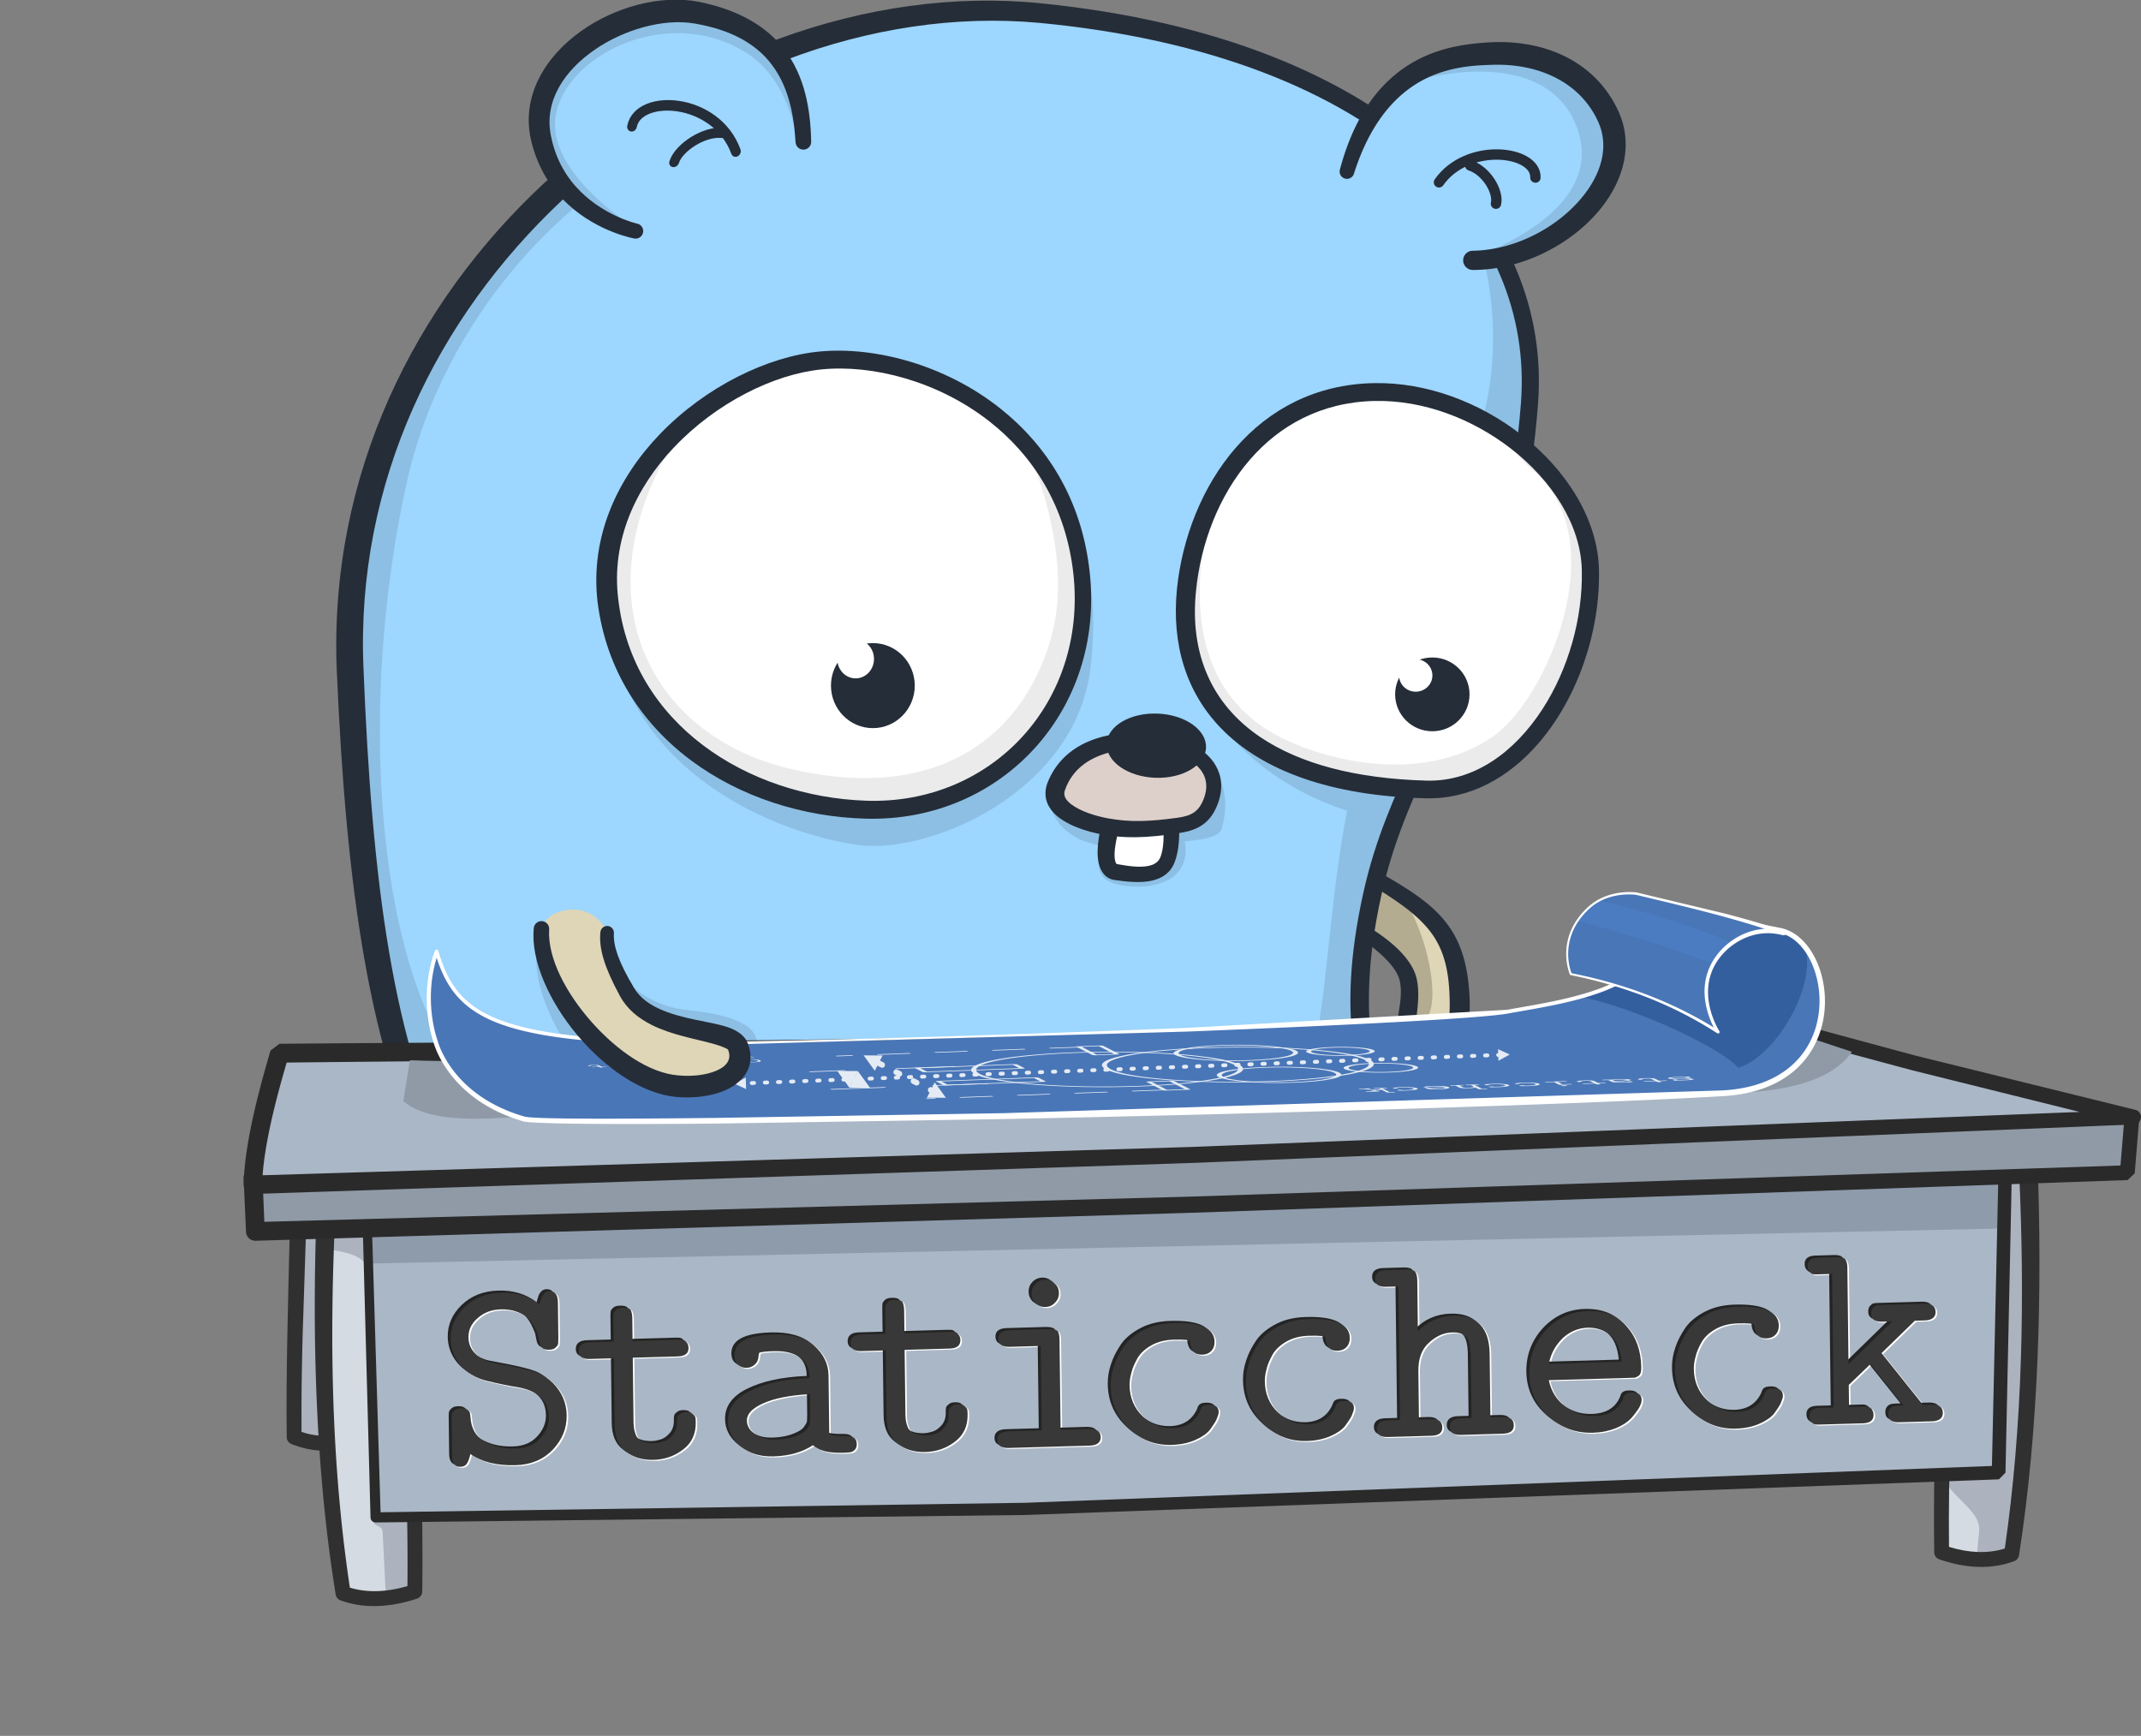 <svg xmlns="http://www.w3.org/2000/svg" xmlns:xlink="http://www.w3.org/1999/xlink" id="svg429" width="1510.431" height="1224.581" fill-rule="evenodd" stroke-linecap="round" stroke-linejoin="round" stroke-miterlimit="1.5" version="1.1"><rect width="100%" height="100%" fill="#808080" stroke="none"/><style id="style2">.B{fill:#252d38}.C{fill:#fff}.D{fill:none}.E{fill-rule:nonzero}.F{fill:#d4dbe2}.G{fill:#acb3be}.H{fill:#303030}.I{stroke:#fff}.J{fill:#ded6b7}.K{fill:#b3ac91}.L{fill:#9dd6fe}.M{fill:#8cbfe3}.N{fill:#2a2a2a}.O{stroke:#252d38}.P{stroke-width:17.07}</style><ellipse id="ellipse4" cx="253.254" cy="1178.046" fill="#8a8a8a" fill-opacity=".1" rx="751.426" ry="175.517" style="stroke-width:1.027" transform="matrix(1 0 .426 .905 0 0)"/><use xlink:href="#O" id="use6" width="100%" height="100%" x="0" y="0" class="J" transform="translate(-212.61 -206.432)"/><clipPath id="A"><use xlink:href="#O" id="use8" width="100%" height="100%" x="0" y="0"/></clipPath><g id="g13" class="K" clip-path="url(#A)" transform="translate(-212.61 -206.432)"><path id="path11" d="M1186.13 827.946c31.87 3.253 59.64 132.987 9.57 93.112-22.35-17.799-57.26-38.974-57.8-42.376-.54-3.402 29.9-52.607 48.23-50.736z"/></g><path id="path15" d="M960.64 620.196c20.35 12.27 35.4 21.877 45.69 33.657 10.74 12.304 15.83 27.13 16.34 50.423.52 16.242-1.74 25.815-5.49 31.319-4.67 6.859-11.83 4.958-13.8 4.411-3.81-1.037-4.98-3.7-5.23-7.087-.42-5.627.85-12.538 1.65-19.766.86-7.691 1.27-15.676-.46-23.086-2.01-8.524-8.75-17.04-17.22-24.262-15.01-12.799-34.82-21.948-34.82-21.948a4.49 4.49 0 0 0-6 2.059c-1.08 2.225-.16 4.913 2.07 6 0 0 18.07 9.394 31.54 21.963 6.19 5.769 11.48 12.148 12.73 18.684 1.69 8.683-.37 18.143-1.71 26.636-1.37 8.723-1.89 16.626.32 22.502 2.01 5.377 5.98 9.529 13.28 11.726 4.21 1.242 19.42 4.934 29.5-9.722 4.83-7.018 8.55-19.16 7.74-39.93-1.01-21.053-5.28-36.045-13.2-48.211-11.23-17.26-29.92-28.855-57.82-44.231-2.45-1.41-5.57-.569-6.99 1.877-1.41 2.446-.56 5.576 1.88 6.986z" class="B"/><path id="path17" d="M463.855 964.098c-4.6 52.14-.102 79.28 16.013 90.75 16.115 11.46 23.865 4.02 23.668-11.4-.329-25.7.288-65.94 2.059-71.77" class="K"/><path id="path19" d="M458.98 963.668c-3.482 30.66-3.63 52.97.005 68.71 3.077 13.32 8.92 22.26 16.903 28.06 10.326 7.26 18.434 7.87 23.792 5.43 6.351-2.9 10.643-10.84 10.286-22.5a1289.55 1289.55 0 0 1-.984-50.05c.02-10.19.099-18.08.718-20.39.689-2.27-.592-4.67-2.857-5.35-2.266-.69-4.664.59-5.353 2.85-.858 2.52-1.805 11.25-2.525 22.56-.973 15.26-1.626 35.4-1.86 50.54-.017 2.74-.342 5.15-.989 7.14-.427 1.31-.909 2.4-1.908 2.83-.748.32-1.651.1-2.731-.2-2.211-.61-4.728-1.97-7.628-4.05-7.491-5.19-11.649-14.51-13.937-28.75-2.248-13.99-2.644-32.31-1.183-55.97.237-2.69-1.754-5.06-4.444-5.3-2.69-.24-5.067 1.75-5.305 4.44z" class="B"/><path id="path21" d="M791.36 960.278s1.82 62.63 10.56 74.52c13.56 18.41 38.24 7.72 35.52-4.49-2.71-12.22-6.3-85.2-6.3-85.2" class="K"/><path id="path23" d="M786.073 960.438s-.065 30.82 2.927 53.7c1.48 11.3 4.12 20.74 7.09 24.95 9.27 12.78 22.76 14.9 32.87 11.78 11.02-3.39 17.67-12.96 15.51-22.13-.9-3.68-1.96-13.16-3.13-24.42l-5.57-59.44c-.12-2.56-2.3-4.53-4.86-4.41-2.56.13-4.53 2.31-4.41 4.87 0 0 .44 34.35 1.66 59.98.59 12.23 1.45 22.52 2.25 26.55.23 1.13-.78 1.95-1.75 2.75-2.45 2.02-6.25 3.05-10.17 2.52-3.77-.51-7.63-2.51-10.73-6.64-1.28-1.67-2.23-4.77-3.21-8.6-1.26-4.93-2.35-10.88-3.28-17.12-3.14-20.84-4.62-44.65-4.62-44.65-.08-2.92-2.52-5.22-5.44-5.14-2.92.09-5.222 2.53-5.137 5.45z" class="B"/><g id="g38" transform="translate(-217.289 -215.69)"><use xlink:href="#P" id="use25" width="100%" height="100%" x="0" y="0" class="L"/><clipPath id="B"><use xlink:href="#P" id="use27" width="100%" height="100%" x="0" y="0"/></clipPath><g id="g34" class="M" clip-path="url(#B)"><path id="path30" d="M1319.859 1012.168c-.57-5.151 8.14-420.128-26.72-605.69-10.39-55.324-34.96-83.7-51.89-82.958-13.06.573 66.62 101.123 6.93 230.797-27.36 59.45-54.26 132.562-73.68 203.55-17.56 64.17-19.92 151.522-29.04 192.617-10.82 48.717-62.89 43.686-66.79 49.585-30.74 46.499-275.866 30.479-472.308 10.659-114.239-11.533-145.776-255.486-102.478-453.168 26.808-122.396 116.68-203.565 165.711-227.025 110.828-53.03-266.021-179.014-363.825 35.216-77.514 169.789-55.973 484.614 50.265 613.884l-11.036 387.483 938.261-49.91c-11.09.71 36.6-305.04 36.6-305.04zM658.804 699.309c29.061 67.274 102.534 102.66 161.7 112.204 51.045 8.234 155.825-36.721 166.059-124.586 14.27-122.522-54.907-126.995-54.907-126.995s-294.45 89.378-272.852 139.377z"/><path id="path32" d="M1059.02 691.483c25.929 65.347 88.641 95.147 141.431 104.417 45.545 7.999 142.01-36.216 151.141-121.565 12.732-119.014-49.124-118.238-49.124-118.238s-262.719 86.818-243.449 135.385zm-101.158 92.469c4.319 11.019 8.187 15.998 17.487 21.847 6.886 4.331 11.074 4.018 18.241 6.951-2.334 12.959-3.004 22.759 10.887 26.522 19.554 5.296 54.21 1.114 48.585-30.02 5.444-.708 24.022-1.62 26.066-8.864 10.869-38.521-16.793-52.059-16.793-52.059s-112.784 14.419-104.473 35.623zM595.619 887.901c-2.052 37.546 30.004 77.108 30.004 77.108l138.136 7.868s-11.669-10.629-12.647-22.55c-1.259-15.328-30.411-20.286-49.104-22.114-39.894-3.902-56.801-38.98-59.018-41.864-2.217-2.884-46.027-23.033-47.371 1.552z"/></g><path id="path36" d="M454.845 688.051c6.648 153.489 22.778 272.268 68.217 358.789 38.294 72.91 97.164 123.37 188.611 152.48 93.28 29.62 185.03 26.8 262.467 6.16 110.33-29.4 191.34-95.29 207.94-154.55 15.82-56.453-1.65-82.592 1.3-143.787.8-16.711 3.21-36.11 8.35-59.609 15.99-72.771 53.86-123.669 81.2-202.196 13.67-39.26 24.8-85.315 29.37-144.213 5.17-66.302-20.85-128.929-76.06-178.81-58.74-53.054-150.83-91.788-274.184-104.231-122.796-12.633-253.998 36.811-350.729 126.633-91.445 84.914-151.92 205.769-146.482 343.334Zm18.886-.782c-5.717-131.948 52.353-247.741 139.528-329.79 92.822-87.364 218.758-136.694 337.449-125.643 120.052 11.418 210.122 48.065 267.402 99.498 52.33 46.978 77.02 106.198 72.16 168.855-4.5 57.649-15.35 102.745-28.79 141.152-27.66 79.032-65.9 130.2-82.22 203.435-5.43 24.317-7.98 44.403-8.9 61.709-3.17 59.863 14.22 85.533-1.55 140.695-16.01 55.95-94.06 116.34-198.549 143.59-74.913 19.53-163.56 21.82-253.517-7.27-86.448-27.88-142.16-75.64-178.145-144.79-44.145-84.825-58.928-201.22-64.868-351.441z" class="B"/></g><g id="g193" transform="translate(-206.263 -193.943)"><g id="g53" transform="matrix(-.712 0 0 .895 767.903 37.64)"><use xlink:href="#Q" id="use40" width="100%" height="100%" x="0" y="0" class="F"/><clipPath id="C"><use xlink:href="#Q" id="use42" width="100%" height="100%" x="0" y="0"/></clipPath><g id="g49" class="G" clip-path="url(#C)"><g id="g47" transform="matrix(-1.403 .058 .074 1.116 1085.4 -205.749)"><use xlink:href="#R" id="use45" width="100%" height="100%" x="0" y="0"/></g></g><use xlink:href="#S" id="use51" width="100%" height="100%" x="0" y="0" class="H"/></g><g id="g66" transform="matrix(1 0 0 1.048 1.53 -53.444)"><use xlink:href="#Q" id="use55" width="100%" height="100%" x="0" y="0" class="F"/><clipPath id="D"><use xlink:href="#Q" id="use57" width="100%" height="100%" x="0" y="0"/></clipPath><g id="g62" class="G" clip-path="url(#D)"><path id="path60" d="M456.916 986.169c1.577 14.821-65.071 58.941-63.242 77.933 1.648 17.121 68.255 6.07 70.213 26.741 2.835 29.938 2.405 142.323 4.088 168.167.372 5.717 6.384 2.949 6.708 8.436l1.975 37.64c1.868 30.081.994 50.085.994 50.085l116.978-6.881-69.079-343.415"/></g><path id="path64" d="M434.601 1042.3c-3.457.14-6.231 2.77-6.387 6.07-1.847 44.99-1.912 88.65-.026 130.76 2.028 45.28 6.317 88.79 13.358 130.24.3 1.81 1.604 3.33 3.408 3.96 7.122 2.49 16.241 4.25 27.422 3.75 7.834-.35 16.707-1.8 26.633-4.95 2.115-.67 3.555-2.54 3.586-4.67.422-25.51.033-51.64-.634-78.5l-5.042-182.56c-.026-1.63-.739-3.17-1.976-4.29a6.5 6.5 0 0 0-4.595-1.64zm49.832 10.5-43.2 1.94c-2.144 42.58-2.709 83.96-1.334 123.97 1.505 43.76 5.317 85.86 11.656 126.05 5.548 1.62 12.321 2.64 20.345 2.3 6.06-.25 12.813-1.27 20.275-3.36.249-24.23-.147-49.02-.956-74.46z" class="H"/></g><g id="g81" transform="matrix(-.976 0 0 1.066 2061.47 -104.665)"><use xlink:href="#Q" id="use68" width="100%" height="100%" x="0" y="0" class="F"/><clipPath id="E"><use xlink:href="#Q" id="use70" width="100%" height="100%" x="0" y="0"/></clipPath><g id="g77" class="G" clip-path="url(#E)"><g id="g75" transform="matrix(-1.019 .092 .101 .933 825.531 5.44)"><path id="path73" d="M460.358 1000.35c-176.565 166.34 8.021 79.5 10.788 116.86 4.227 57.05-25.366 124.17-23.949 167.25.798 24.27 33.314 30.81 33.586 48.4l.311 54.14 116.978-7.21-69.079-359.84"/></g></g><path id="path79" d="M428.051 1048.39c.153-3.24 2.99-5.84 6.531-5.98l55.748-1.84c1.748-.07 3.452.51 4.724 1.61 1.272 1.1 2.005 2.62 2.031 4.22.729 64.89 3.598 125.39 5.01 182.57.663 26.86 1.052 52.98.628 78.48-.031 2.07-1.474 3.9-3.609 4.58-9.957 3.15-18.858 4.61-26.717 4.96-11.236.51-20.399-1.27-27.556-3.77-1.824-.64-3.131-2.13-3.424-3.9-7.045-41.45-11.334-84.95-13.368-130.22-1.891-42.11-1.836-85.74.002-130.71zm56.215 4.32 6.82 176.52c.813 25.49 1.21 50.32.96 74.58-7.417 2.07-14.131 3.09-20.158 3.34-7.96.33-14.682-.67-20.192-2.27-6.345-40.23-10.16-82.37-11.659-126.18-1.37-40.04-.793-81.46 1.363-124.08z" class="H"/></g><g id="g96" transform="matrix(-.712 0 0 .895 1704 39.716)"><use xlink:href="#Q" id="use83" width="100%" height="100%" x="0" y="0" class="F"/><clipPath id="F"><use xlink:href="#Q" id="use85" width="100%" height="100%" x="0" y="0"/></clipPath><g id="g92" class="G" clip-path="url(#F)"><g id="g90" transform="matrix(-1.405 0 0 1.117 1193.98 -202.465)"><use xlink:href="#R" id="use88" width="100%" height="100%" x="0" y="0"/></g></g><use xlink:href="#S" id="use94" width="100%" height="100%" x="0" y="0" class="H"/></g><g id="g183" transform="translate(-171.428 -373.801) scale(1.35)"><use xlink:href="#T" id="use98" width="100%" height="100%" x="0" y="0" fill="#aab7c6"/><clipPath id="G"><use xlink:href="#T" id="use100" width="100%" height="100%" x="0" y="0"/></clipPath><g id="g179" clip-path="url(#G)"><g id="g175" class="E" transform="matrix(1 0 .012 1 -7.455 1.468)"><g id="g125" class="C" transform="matrix(1.04 -.03 0 1.04 -57.337 -23.443)"><use xlink:href="#U" id="use103" width="100%" height="100%" x="0" y="0"/><use xlink:href="#V" id="use105" width="100%" height="100%" x="0" y="0"/><use xlink:href="#W" id="use107" width="100%" height="100%" x="0" y="0"/><use xlink:href="#X" id="use109" width="100%" height="100%" x="0" y="0"/><use xlink:href="#Y" id="use111" width="100%" height="100%" x="0" y="0"/><use xlink:href="#Z" id="use113" width="100%" height="100%" x="0" y="0"/><path id="path115" d="M944.984 1147.728c0-3.294.551-6.587 1.79-10.018 1.101-3.294 2.891-6.587 5.231-9.881 2.34-3.156 5.781-5.764 10.049-7.822s9.223-3.019 14.867-3.019c13.628 0 20.51 3.294 20.51 10.018 0 1.921-.551 3.431-1.79 4.666-1.101 1.098-2.615 1.647-4.405 1.647-3.854 0-5.919-2.196-6.057-6.724 0-.823-2.753-1.235-8.259-1.235-4.267 0-7.984.823-11.15 2.47-3.166 1.647-5.644 3.842-7.158 6.313-1.514 2.607-2.615 4.94-3.166 7.273-.688 2.196-.964 4.391-.964 6.313 0 6.175 2.202 11.527 6.332 15.644 4.267 4.254 9.36 6.45 15.28 6.45 6.47 0 11.012-2.745 13.628-8.234.413-1.372.964-2.196 1.652-2.47.688-.412 1.652-.549 2.891-.549 3.166 0 4.818 1.235 4.818 3.705 0 .961-.413 2.058-1.101 3.705-.688 1.51-1.927 3.156-3.441 5.215-1.652 1.921-4.13 3.568-7.571 4.94-3.441 1.372-7.296 2.058-11.701 2.058-8.535 0-15.693-3.019-21.474-9.057-5.919-5.901-8.81-13.037-8.81-21.408z"/><use xlink:href="#a" id="use117" width="100%" height="100%" x="0" y="0"/><use xlink:href="#b" id="use119" width="100%" height="100%" x="0" y="0"/><path id="path121" d="M1160.619 1147.728c0-3.294.551-6.587 1.79-10.018 1.101-3.294 2.891-6.587 5.231-9.881 2.34-3.156 5.781-5.764 10.049-7.822s9.223-3.019 14.867-3.019c13.628 0 20.51 3.294 20.51 10.018 0 1.921-.551 3.431-1.79 4.666-1.101 1.098-2.615 1.647-4.405 1.647-3.854 0-5.919-2.196-6.057-6.724 0-.823-2.753-1.235-8.259-1.235-4.267 0-7.984.823-11.15 2.47-3.166 1.647-5.644 3.842-7.158 6.313-1.514 2.607-2.615 4.94-3.166 7.273-.688 2.196-.964 4.391-.964 6.313 0 6.175 2.202 11.527 6.332 15.644 4.267 4.254 9.36 6.45 15.28 6.45 6.47 0 11.012-2.745 13.628-8.234.413-1.372.964-2.196 1.652-2.47.688-.412 1.652-.549 2.891-.549 3.166 0 4.818 1.235 4.818 3.705 0 .961-.413 2.058-1.101 3.705-.688 1.51-1.927 3.156-3.441 5.215-1.652 1.921-4.13 3.568-7.571 4.94-3.441 1.372-7.296 2.058-11.701 2.058-8.535 0-15.693-3.019-21.474-9.057-5.919-5.901-8.81-13.037-8.81-21.408z"/><use xlink:href="#c" id="use123" width="100%" height="100%" x="0" y="0"/></g><g id="g149" fill="#242424" transform="matrix(1.04 -.03 0 1.04 -59.677 -25.074)"><use xlink:href="#U" id="use127" width="100%" height="100%" x="0" y="0"/><use xlink:href="#V" id="use129" width="100%" height="100%" x="0" y="0"/><use xlink:href="#W" id="use131" width="100%" height="100%" x="0" y="0"/><use xlink:href="#X" id="use133" width="100%" height="100%" x="0" y="0"/><use xlink:href="#Y" id="use135" width="100%" height="100%" x="0" y="0"/><use xlink:href="#Z" id="use137" width="100%" height="100%" x="0" y="0"/><path id="path139" d="M944.984 1147.728c0-3.294.551-6.587 1.79-10.018 1.101-3.294 2.891-6.587 5.231-9.881 2.34-3.156 5.781-5.764 10.049-7.822s9.223-3.019 14.867-3.019c13.628 0 20.51 3.294 20.51 10.018 0 1.921-.551 3.431-1.79 4.666-1.101 1.098-2.615 1.647-4.405 1.647-3.854 0-5.919-2.196-6.057-6.724 0-.823-2.753-1.235-8.259-1.235-4.267 0-7.984.823-11.15 2.47-3.166 1.647-5.644 3.842-7.158 6.313-1.514 2.607-2.615 4.94-3.166 7.273-.688 2.196-.964 4.391-.964 6.313 0 6.175 2.202 11.527 6.332 15.644 4.267 4.254 9.36 6.45 15.28 6.45 6.47 0 11.012-2.745 13.628-8.234.413-1.372.964-2.196 1.652-2.47.688-.412 1.652-.549 2.891-.549 3.166 0 4.818 1.235 4.818 3.705 0 .961-.413 2.058-1.101 3.705-.688 1.51-1.927 3.156-3.441 5.215-1.652 1.921-4.13 3.568-7.571 4.94-3.441 1.372-7.296 2.058-11.701 2.058-8.535 0-15.693-3.019-21.474-9.057-5.919-5.901-8.81-13.037-8.81-21.408z"/><use xlink:href="#a" id="use141" width="100%" height="100%" x="0" y="0"/><use xlink:href="#b" id="use143" width="100%" height="100%" x="0" y="0"/><path id="path145" d="M1160.619 1147.728c0-3.294.551-6.587 1.79-10.018 1.101-3.294 2.891-6.587 5.231-9.881 2.34-3.156 5.781-5.764 10.049-7.822s9.223-3.019 14.867-3.019c13.628 0 20.51 3.294 20.51 10.018 0 1.921-.551 3.431-1.79 4.666-1.101 1.098-2.615 1.647-4.405 1.647-3.854 0-5.919-2.196-6.057-6.724 0-.823-2.753-1.235-8.259-1.235-4.267 0-7.984.823-11.15 2.47-3.166 1.647-5.644 3.842-7.158 6.313-1.514 2.607-2.615 4.94-3.166 7.273-.688 2.196-.964 4.391-.964 6.313 0 6.175 2.202 11.527 6.332 15.644 4.267 4.254 9.36 6.45 15.28 6.45 6.47 0 11.012-2.745 13.628-8.234.413-1.372.964-2.196 1.652-2.47.688-.412 1.652-.549 2.891-.549 3.166 0 4.818 1.235 4.818 3.705 0 .961-.413 2.058-1.101 3.705-.688 1.51-1.927 3.156-3.441 5.215-1.652 1.921-4.13 3.568-7.571 4.94-3.441 1.372-7.296 2.058-11.701 2.058-8.535 0-15.693-3.019-21.474-9.057-5.919-5.901-8.81-13.037-8.81-21.408z"/><use xlink:href="#c" id="use147" width="100%" height="100%" x="0" y="0"/></g><g id="g173" fill="#383838" transform="matrix(1.04 -.03 0 1.04 -58.146 -23.98)"><use xlink:href="#U" id="use151" width="100%" height="100%" x="0" y="0"/><use xlink:href="#V" id="use153" width="100%" height="100%" x="0" y="0"/><use xlink:href="#W" id="use155" width="100%" height="100%" x="0" y="0"/><use xlink:href="#X" id="use157" width="100%" height="100%" x="0" y="0"/><use xlink:href="#Y" id="use159" width="100%" height="100%" x="0" y="0"/><use xlink:href="#Z" id="use161" width="100%" height="100%" x="0" y="0"/><path id="path163" d="M944.984 1147.728c0-3.294.551-6.587 1.79-10.018 1.101-3.294 2.891-6.587 5.231-9.881 2.34-3.156 5.781-5.764 10.049-7.822s9.223-3.019 14.867-3.019c13.628 0 20.51 3.294 20.51 10.018 0 1.921-.551 3.431-1.79 4.666-1.101 1.098-2.615 1.647-4.405 1.647-3.854 0-5.919-2.196-6.057-6.724 0-.823-2.753-1.235-8.259-1.235-4.267 0-7.984.823-11.15 2.47-3.166 1.647-5.644 3.842-7.158 6.313-1.514 2.607-2.615 4.94-3.166 7.273-.688 2.196-.964 4.391-.964 6.313 0 6.175 2.202 11.527 6.332 15.644 4.267 4.254 9.36 6.45 15.28 6.45 6.47 0 11.012-2.745 13.628-8.234.413-1.372.964-2.196 1.652-2.47.688-.412 1.652-.549 2.891-.549 3.166 0 4.818 1.235 4.818 3.705 0 .961-.413 2.058-1.101 3.705-.688 1.51-1.927 3.156-3.441 5.215-1.652 1.921-4.13 3.568-7.571 4.94-3.441 1.372-7.296 2.058-11.701 2.058-8.535 0-15.693-3.019-21.474-9.057-5.919-5.901-8.81-13.037-8.81-21.408z"/><use xlink:href="#a" id="use165" width="100%" height="100%" x="0" y="0"/><use xlink:href="#b" id="use167" width="100%" height="100%" x="0" y="0"/><path id="path169" d="M1160.619 1147.728c0-3.294.551-6.587 1.79-10.018 1.101-3.294 2.891-6.587 5.231-9.881 2.34-3.156 5.781-5.764 10.049-7.822s9.223-3.019 14.867-3.019c13.628 0 20.51 3.294 20.51 10.018 0 1.921-.551 3.431-1.79 4.666-1.101 1.098-2.615 1.647-4.405 1.647-3.854 0-5.919-2.196-6.057-6.724 0-.823-2.753-1.235-8.259-1.235-4.267 0-7.984.823-11.15 2.47-3.166 1.647-5.644 3.842-7.158 6.313-1.514 2.607-2.615 4.94-3.166 7.273-.688 2.196-.964 4.391-.964 6.313 0 6.175 2.202 11.527 6.332 15.644 4.267 4.254 9.36 6.45 15.28 6.45 6.47 0 11.012-2.745 13.628-8.234.413-1.372.964-2.196 1.652-2.47.688-.412 1.652-.549 2.891-.549 3.166 0 4.818 1.235 4.818 3.705 0 .961-.413 2.058-1.101 3.705-.688 1.51-1.927 3.156-3.441 5.215-1.652 1.921-4.13 3.568-7.571 4.94-3.441 1.372-7.296 2.058-11.701 2.058-8.535 0-15.693-3.019-21.474-9.057-5.919-5.901-8.81-13.037-8.81-21.408z"/><use xlink:href="#c" id="use171" width="100%" height="100%" x="0" y="0"/></g></g><path id="path177" fill="#001226" fill-opacity=".17" d="m455.991 1045.095-.765 36.101 898.954-19.305s13.05-34.295 9.97-41.277c-3.09-6.982-908.159 24.482-908.159 24.482z"/></g><path id="path181" d="M472.357 1057.96h.202l7.604-.06 77.018-2.2 770.329-26.85a3.48 3.48 0 0 1 2.58 1.01c.69.68 1.07 1.61 1.04 2.57l-3.34 157.66-3.42 3.5-508.841 18.63-339.469 3.9a2.66 2.66 0 0 1-2.663-2.59l-2.999-112.05-1.103-41.21.056.03-.001-.16c.017-.52.144-1.49 1.338-2.05a2.47 2.47 0 0 1 1.669-.13zm851.693-21.98-766.72 24.66-77.09 1.94-6.075.05 1.172 38.7 3.315 109.46 336.713-4.95 505.345-19.25z" class="N"/></g><path id="path185" fill="#8f9aa6" d="m384.796 1024.83 1.621 37.8 1320.643-41.43 3.21-39.055c-243.33-13.489-485.75-3.941-727.215.409z"/><path id="path187" d="M384.326 1018.19c-3.6.25-6.343 3.32-6.188 6.93l1.678 37.79a6.61 6.61 0 0 0 6.769 6.32l660.385-19.74 660.28-23.07 5.02-4.79 3.21-39.057c.11-1.405-.35-2.797-1.27-3.86a5.23 5.23 0 0 0-3.65-1.784c-97.19-5.436-194.24-7.175-291.14-7.09-145.83.128-291.32 4.427-436.47 6.89l-.305.013zm1320.294-31.117c-95.2-5.102-190.26-6.727-285.18-6.497l-436.118 7.8-591.6 42.644 1.028 24.84 653.87-17.78 655.61-21.94z" class="N"/><path id="path189" fill="#aab7c6" d="M403.507 936.916c354.953-3.445 667.113-.825 998.453-34.762 78.88 22.408 198.16 53.831 309.5 79.798L384.702 1029.73c.471-28.53 11.559-68.259 18.805-92.814z"/><path id="path191" d="M397.115 935.03c-4.391 14.965-10.179 35.504-14.183 55.773-2.691 13.627-4.571 27.137-4.746 38.817-.029 1.78.669 3.49 1.933 4.74s2.985 1.93 4.762 1.88l663.509-21.93 663.3-27.123a5.23 5.23 0 0 0 4.98-4.752c.25-2.607-1.47-4.992-4.02-5.587l-155.05-38.229-154.16-41.67-2.03-.178c-134.62 13.648-266.06 21.283-398.5 25.694-193.395 6.441-388.899 6.039-599.468 7.787zm1004.375-27.387c-134.48 13.886-265.84 21.733-398.18 26.463-191.964 6.861-386.02 7.131-594.802 9.421-4.126 14.081-9.108 32.065-12.677 49.845-2.053 10.228-3.644 20.388-4.299 29.658l656.448-20.01 625.49-24.661-118.52-29.473z" class="N"/></g><g id="g303" transform="matrix(1.041 .015 -.016 1.139 -234.651 -376.599)"><path id="path195" fill="#8f9aa6" d="M603.764 978.379c-20.377 3.372-85.46 2.117-85.46 2.117l-4.128 25.341c21.156 15.92 66.401 9.12 98.593 7.19zm681.033-39.576 93.95-9.934 116.43 33.509c-15.39 21.503-56.18 26.062-82.86 26.509z"/><g id="g290" transform="matrix(.996 .015 -.018 1.184 26.314 -205.258)"><use xlink:href="#d" id="use197" width="100%" height="100%" x="0" y="0" fill="#4976b7"/><clipPath id="H"><use xlink:href="#d" id="use199" width="100%" height="100%" x="0" y="0"/></clipPath><g id="g286" clip-path="url(#H)"><g id="g204" transform="matrix(1.004 -.013 .016 .844 -23.219 173.597)"><path id="path202" fill="#345f9e" d="M1299.58 930.39c35.37 2.649 105.07 30.544 117.7 43.979 27.98-8.513 57.04-59.146 41.24-81.38-26-36.611-1.9-6.51-19.52-9.721-38.31-6.975-10.28-12.282-13.42-14.193-3.14-1.911-129.91 61.022-126 61.315z"/></g><g id="g284" opacity=".85" transform="matrix(-.192 .01 -.049 -.018 1440.22 987.174)"><g id="g212" class="C E" transform="translate(-2465.92 -4532.64) scale(8.566)"><path id="path206" d="M312.741 569.942v-2.328c0-.216 0-.36.024-.48s.096-.216.24-.336c.12-.12.312-.168.576-.168.288 0 .48.048.6.144.096.12.192.288.264.552.456 1.416 1.464 2.136 3.048 2.136 1.032 0 1.8-.168 2.304-.48.504-.336.768-.72.768-1.2 0-.312-.096-.576-.288-.768-.192-.216-.48-.408-.84-.528-.384-.144-.696-.24-.936-.288-.264-.072-.6-.12-1.032-.192l-1.368-.216-1.224-.312c-.504-.168-.888-.336-1.128-.528-.264-.192-.504-.456-.72-.768-.192-.336-.288-.72-.288-1.128 0-.216.024-.408.072-.624.072-.216.192-.48.384-.744s.456-.504.768-.72c.312-.216.744-.384 1.32-.528.576-.144 1.248-.216 2.016-.216 1.008 0 1.872.168 2.568.504.096-.336.336-.504.72-.504.48 0 .72.336.72.984v1.656c0 .216 0 .36-.024.48-.024.096-.096.216-.24.336-.12.12-.312.168-.576.168-.216 0-.408-.048-.528-.12-.144-.096-.216-.192-.24-.288-.024-.096-.024-.24-.048-.408-.096-.888-.888-1.344-2.376-1.344h-.024c-1.056 0-1.824.144-2.304.408-.504.264-.744.6-.744.96 0 .672.768 1.104 2.328 1.32l1.632.288c2.568.408 3.864 1.44 3.864 3.12 0 .264-.024.504-.096.768-.072.264-.216.528-.408.816-.216.312-.48.576-.816.792-.312.216-.768.408-1.32.552-.552.144-1.2.216-1.92.216-1.248 0-2.28-.312-3.12-.912-.192.6-.48.912-.888.912-.48 0-.72-.336-.72-.984zm11.469-8.76c0-.48.336-.744.984-.744h2.088v-1.968c0-.216 0-.384.024-.48 0-.12.096-.216.216-.336.144-.12.336-.168.6-.168.36 0 .6.072.696.24.072.168.12.408.12.744v1.968h3.936c.192 0 .36 0 .456.024.096 0 .216.072.312.192.12.12.192.312.192.528 0 .48-.312.72-.96.72h-3.936v5.712a3.7 3.7 0 0 0 .048.576c.024.144.072.336.168.576.12.216.288.408.576.504.264.12.624.192 1.056.192.264 0 .504-.048.768-.12s.528-.24.792-.528c.24-.264.384-.624.384-1.08 0-.168 0-.312.024-.432s.096-.216.24-.312c.12-.12.312-.168.552-.168.264 0 .456.048.576.168.144.12.216.216.24.312.024.12.024.264.024.456 0 .984-.36 1.776-1.128 2.328a4.24 4.24 0 0 1-2.592.84c-.984 0-1.776-.264-2.424-.792-.648-.504-.96-1.296-.96-2.376v-5.856h-2.112c-.648 0-.96-.24-.96-.72zm13.318 6.528c0-1.104.648-1.992 1.944-2.592 1.32-.624 3.072-.96 5.256-.984 0-.816-.264-1.416-.816-1.824-.552-.408-1.296-.624-2.256-.624l-.864.024c-.24.024-.384.048-.432.072-.048.024-.072.096-.072.192-.024.384-.144.672-.36.84-.216.192-.456.264-.696.264a1.09 1.09 0 0 1-.768-.288c-.216-.192-.312-.48-.312-.816 0-1.176 1.152-1.752 3.432-1.752h.048c1.584 0 2.784.384 3.576 1.128.768.744 1.176 1.608 1.176 2.592v5.184c.336.12.816.192 1.44.192.648 0 .96.24.96.72 0 .24-.072.432-.192.528-.12.12-.24.168-.384.192-.12.024-.336.024-.624.024-1.368 0-2.208-.264-2.592-.768-.936.6-2.088.912-3.504.912-1.176 0-2.136-.312-2.856-.96-.744-.624-1.104-1.392-1.104-2.256zm1.656 0c0 .48.24.888.696 1.224.456.36 1.056.528 1.776.528.864 0 1.56-.144 2.136-.408.288-.12.504-.264.648-.456.144-.192.24-.36.264-.48l.024-.552v-2.016c-1.704.048-3.072.264-4.056.672-.984.408-1.488.888-1.488 1.488zm10.222-6.528c0-.48.336-.744.984-.744h2.088v-1.968c0-.216 0-.384.024-.48 0-.12.096-.216.216-.336.144-.12.336-.168.6-.168.36 0 .6.072.696.24.072.168.12.408.12.744v1.968h3.936c.192 0 .36 0 .456.024.096 0 .216.072.312.192.12.12.192.312.192.528 0 .48-.312.72-.96.72h-3.936v5.712a3.7 3.7 0 0 0 .048.576c.024.144.072.336.168.576.12.216.288.408.576.504.264.12.624.192 1.056.192.264 0 .504-.048.768-.12s.528-.24.792-.528c.24-.264.384-.624.384-1.08 0-.168 0-.312.024-.432s.096-.216.24-.312c.12-.12.312-.168.552-.168.264 0 .456.048.576.168.144.12.216.216.24.312.024.12.024.264.024.456 0 .984-.36 1.776-1.128 2.328a4.24 4.24 0 0 1-2.592.84c-.984 0-1.776-.264-2.424-.792-.648-.504-.96-1.296-.96-2.376v-5.856h-2.112c-.648 0-.96-.24-.96-.72zm13.869 8.88c0-.48.336-.744.984-.744h2.904v-7.416h-2.712c-.648 0-.984-.24-.984-.744 0-.48.336-.72.984-.72h3.408c.408 0 .648.072.792.192.12.144.168.408.168.792v7.896h2.52c.648 0 .984.24.984.744 0 .48-.336.72-.984.72h-7.08c-.648 0-.984-.24-.984-.72zm3.48-11.904c-.216-.24-.336-.528-.336-.864 0-.336.12-.624.336-.84.24-.24.528-.36.864-.36.336 0 .624.12.84.36.24.216.36.504.36.84 0 .336-.12.624-.36.84-.216.24-.504.36-.84.36-.336 0-.624-.12-.864-.336z"/><use xlink:href="#e" id="use208" width="100%" height="100%" x="0" y="0"/><path id="path210" d="M388.351 565.598a5.1 5.1 0 0 1 .312-1.752c.192-.576.504-1.152.912-1.728.408-.552 1.008-1.008 1.752-1.368.744-.36 1.608-.528 2.592-.528 2.376 0 3.576.576 3.576 1.752 0 .336-.096.6-.312.816-.192.192-.456.288-.768.288-.672 0-1.032-.384-1.056-1.176 0-.144-.48-.216-1.44-.216-.744 0-1.392.144-1.944.432-.552.288-.984.672-1.248 1.104-.264.456-.456.864-.552 1.272-.12.384-.168.768-.168 1.104 0 1.08.384 2.016 1.104 2.736.744.744 1.632 1.128 2.664 1.128 1.128 0 1.92-.48 2.376-1.44.072-.24.168-.384.288-.432.12-.072.288-.096.504-.096.552 0 .84.216.84.648 0 .168-.072.36-.192.648-.12.264-.336.552-.6.912-.288.336-.72.624-1.32.864-.6.24-1.272.36-2.04.36-1.488 0-2.736-.528-3.744-1.584-1.032-1.032-1.536-2.28-1.536-3.744zm11.133 4.464c0-.48.336-.744.984-.744h1.056v-11.736h-1.08c-.648 0-.96-.24-.96-.72 0-.504.336-.744.984-.744h1.752c.408 0 .648.072.768.192.12.144.192.408.192.792v4.464c.84-.84 1.896-1.272 3.144-1.272 2.064 0 3.12 1.152 3.12 3.456v5.568h1.056c.672 0 .984.24.984.744 0 .48-.312.72-.96.72h-3.672c-.648 0-.984-.24-.984-.72s.336-.744.984-.744h.936v-5.448c0-.744-.12-1.296-.336-1.608-.24-.336-.672-.504-1.272-.504-.744 0-1.416.288-2.04.84-.648.552-.96 1.392-.96 2.472v4.248h1.056c.648 0 .984.24.984.744 0 .48-.312.72-.96.72h-3.816c-.648 0-.96-.24-.96-.72zm15.238-.72c-1.08-1.032-1.608-2.304-1.608-3.768a5.31 5.31 0 0 1 1.512-3.792c1.008-1.032 2.232-1.56 3.648-1.56 1.488 0 2.64.48 3.432 1.464.816.96 1.224 2.16 1.224 3.624 0 .216-.024.384-.072.504-.048.12-.12.216-.24.264-.096.072-.192.096-.288.12h-7.512c.192.984.672 1.776 1.44 2.376a3.96 3.96 0 0 0 2.544.888c1.248 0 2.088-.48 2.496-1.44.072-.24.168-.384.288-.432.12-.072.288-.096.504-.096.552 0 .84.216.84.648 0 .192-.072.432-.24.72-.168.264-.408.576-.72.912-.312.312-.768.6-1.344.816-.6.216-1.248.336-1.992.336-1.536 0-2.832-.528-3.912-1.584zm.12-4.584h6.384c-.096-1.128-.432-1.896-.984-2.376-.552-.456-1.224-.696-1.968-.696-.816 0-1.56.288-2.208.864-.624.6-1.056 1.32-1.224 2.208zm11.302.84a5.1 5.1 0 0 1 .312-1.752c.192-.576.504-1.152.912-1.728.408-.552 1.008-1.008 1.752-1.368.744-.36 1.608-.528 2.592-.528 2.376 0 3.576.576 3.576 1.752 0 .336-.096.6-.312.816-.192.192-.456.288-.768.288-.672 0-1.032-.384-1.056-1.176 0-.144-.48-.216-1.44-.216-.744 0-1.392.144-1.944.432-.552.288-.984.672-1.248 1.104-.264.456-.456.864-.552 1.272-.12.384-.168.768-.168 1.104 0 1.08.384 2.016 1.104 2.736.744.744 1.632 1.128 2.664 1.128 1.128 0 1.92-.48 2.376-1.44.072-.24.168-.384.288-.432.12-.072.288-.096.504-.096.552 0 .84.216.84.648 0 .168-.072.36-.192.648-.12.264-.336.552-.6.912-.288.336-.72.624-1.32.864-.6.24-1.272.36-2.04.36-1.488 0-2.736-.528-3.744-1.584-1.032-1.032-1.536-2.28-1.536-3.744zm11.349 4.44c0-.48.312-.72.96-.72h1.176v-11.736h-1.176c-.192 0-.336 0-.456-.024-.096 0-.192-.072-.312-.192-.12-.12-.192-.312-.192-.528 0-.48.312-.72.96-.72h1.56c.408 0 .648.072.768.192.12.144.192.408.192.792v8.448l3.888-3.648h-.888c-.648 0-.96-.24-.96-.72 0-.216.048-.408.192-.528.12-.12.216-.192.312-.192.12-.024.264-.024.456-.024h3.696c.648 0 .984.24.984.744 0 .48-.336.72-.984.72h-.84l-2.952 2.76 3.576 4.656h.744c.648 0 .984.24.984.744 0 .48-.336.72-.984.72h-2.832c-.648 0-.96-.24-.96-.72 0-.24.072-.408.192-.528.12-.12.24-.168.384-.192.168-.024.408-.024.768-.024l-2.856-3.72-1.92 1.776v1.944h1.176c.192 0 .336 0 .456.024a.7.7 0 0 1 .336.192.92.92 0 0 1 .168.528c0 .48-.312.72-.96.72h-3.696c-.192 0-.336 0-.456-.024-.096-.024-.192-.072-.312-.192-.12-.12-.192-.288-.192-.528z"/></g><g id="g242" class="D I"><g id="g222" class="P"><circle id="circle214" cx="1625.158" cy="1085.121" r="457.958"/><circle id="circle216" cx="2087.897" cy="1085.121" r="457.958"/><circle id="circle218" cx="1555.149" cy="784.965" r="204.987"/><circle id="circle220" cx="1557.017" cy="1385.281" r="204.987"/></g><circle id="circle224" cx="725.81" cy="1066.76" r="89.332" stroke-width="12.77" transform="translate(203.027 -555.992) scale(1.337)"/><g id="g230" class="P"><circle id="circle226" cx="1201.589" cy="1327.283" r="109.222"/><path id="path228" d="M2376.018 836.891h344.988v105.742h-344.988zm-14.84 354.88h344.418v107.704h-344.418zm-411.91-691.753h80.095v231.161h-80.095zm8.6 964.498h78.007v227.842h-78.007z"/></g><path id="path232" stroke-dasharray="102.17 100.99 0 0" stroke-width="17.074" d="M2034.995 508.7h830.51"/><g id="g238" stroke-width="17.071"><path id="path234" stroke-dasharray="182.83 180.7 0 0" d="M2578.365 836.163h542.775"/><path id="path236" stroke-dasharray="102.14 100.95 0 0" d="M2032.766 1679.19h856.899"/></g><path id="path240" stroke-dasharray="196.52 194.24 0 0" stroke-width="17.072" d="M2577.055 1303.398h501.746"/></g><g id="g250" transform="matrix(-4.708 -1.229 9.168 -36.454 -2041.549 37334.6)"><g id="g246" class="C"><path id="path244" d="m867.008 980.27 13.386.143-7.916-10.794zm-36.805-18.899-7.916-10.795 13.386.144z"/></g><path id="path248" stroke-dasharray="2.49 11.18 0 0" stroke-width="3.99" d="m871.873 976.038-41.065-21.087" class="D I"/></g><g id="g260" transform="matrix(-4.708 -1.229 9.168 -36.454 -2041.549 37334.536)"><g id="g256" class="C"><path id="path252" d="m812.247 973.129 14.62.157-8.646-11.79z"/><path id="path254" d="m812.319 973.166-8.647-11.79 14.62.157z"/></g><path id="path258" stroke-dasharray="2.72 12.21 0 0" stroke-width="4.36" d="m817.56 968.507-4.581-2.352" class="D I"/></g><g id="g268" transform="matrix(-4.708 -1.229 9.168 -36.454 -2041.555 37334.529)"><g id="g264" class="C"><path id="path262" d="m1269.99 955.563 7.94-4.322-8.22-3.763zm-530.527 18.346-8.225-3.763 7.946-4.322z"/></g><path id="path266" stroke-dasharray="1.69 7.55 0 0" stroke-width="2.7" d="m1271.46 951.464-533.754 18.459" class="D I"/></g><g id="g282" class="C E" transform="translate(-146414 -66472.3) scale(46.474)"><path id="path270" d="M3218.777 1465.599c0-.251.062-.462.186-.633.124-.171.27-.256.442-.256a.49.49 0 0 1 .329.127.47.47 0 0 1 .053-.104c.014-.014.034-.023.062-.023.056 0 .084.039.084.115v.447c0 .011-.011.025-.028.039-.017.014-.037.02-.068.02-.056 0-.09-.028-.096-.082-.023-.135-.065-.231-.129-.284-.064-.053-.129-.084-.194-.084-.115 0-.217.068-.307.205-.09.137-.138.31-.138.515a.91.91 0 0 0 .135.509c.087.141.191.208.307.208.082 0 .149-.037.208-.11.059-.073.096-.189.113-.338h-.171c-.014 0-.023-.01-.039-.025-.016-.017-.02-.034-.02-.059 0-.056.037-.084.113-.084h.335c.076 0 .115.028.115.084 0 .025-.01.045-.02.059-.014.014-.031.023-.045.025h-.068v.529c0 .014-.011.025-.025.039-.014.014-.037.02-.068.02-.031 0-.053-.01-.07-.02-.017-.014-.023-.025-.025-.039v-.059c-.087.099-.197.149-.335.149-.169 0-.318-.084-.442-.256s-.186-.383-.186-.636z"/><use xlink:href="#f" id="use272" width="100%" height="100%" x="0" y="0"/><path id="path274" d="M3221.654 1467c0-.059.039-.087.115-.087h.124v-1.495h-.127c-.076 0-.113-.028-.113-.084 0-.056.039-.087.115-.087h.205c.048 0 .079.01.093.025.014.017.02.048.02.096a.51.51 0 0 1 .357-.138c.149 0 .279.059.386.18a.65.65 0 0 1 .163.442c0 .177-.059.326-.172.445-.113.119-.251.18-.408.18-.124 0-.231-.048-.326-.144v.58h.124c.076 0 .115.028.115.087s-.037.084-.113.084h-.448c-.076 0-.113-.028-.113-.084zm.433-1.078c0 .084.028.169.084.253a.27.27 0 0 0 .234.129c.104 0 .194-.042.273-.129.079-.087.121-.194.121-.324 0-.124-.037-.228-.11-.318-.073-.09-.158-.132-.262-.132a.34.34 0 0 0-.236.096.29.29 0 0 0-.104.22zm1.047.454c0-.056.039-.087.115-.087h.124v-1.376h-.127c-.076 0-.113-.028-.113-.084 0-.056.039-.087.115-.087h.205c.048 0 .076.01.09.023.014.015.023.048.023.093v.524a.5.5 0 0 1 .369-.149c.242 0 .366.135.366.405v.653h.124c.079 0 .115.028.115.087s-.037.084-.113.084h-.431c-.076 0-.115-.028-.115-.084 0-.056.039-.087.115-.087h.11v-.639c0-.087-.014-.152-.039-.189-.025-.037-.079-.059-.149-.059-.087 0-.166.034-.239.099-.073.065-.113.163-.113.29v.498h.124c.076 0 .115.028.115.087s-.037.084-.113.084h-.448c-.076 0-.113-.028-.113-.084zm1.789-.085a.59.59 0 0 1-.189-.442c0-.172.059-.321.177-.445a.58.58 0 0 1 .428-.183c.175 0 .31.056.402.172.092.116.144.253.144.425 0 .025 0 .045-.01.059-.01.014-.014.025-.028.031-.014.01-.023.011-.034.014h-.881a.45.45 0 0 0 .169.279c.087.07.189.104.298.104.146 0 .245-.056.293-.169.01-.028.02-.045.034-.051.014-.01.034-.011.059-.011.065 0 .099.025.099.076 0 .023-.01.051-.028.084a.69.69 0 0 1-.084.107c-.036.039-.09.07-.158.096-.068.026-.146.039-.234.039a.63.63 0 0 1-.459-.186zm.014-.538h.749c-.011-.132-.051-.222-.115-.279-.064-.057-.144-.082-.231-.082a.38.38 0 0 0-.259.101c-.073.07-.124.155-.144.259z"/><path id="path276" d="M3226.15 1466.373c0-.056.037-.084.113-.084h.228v-.87h-.281c-.011 0-.025-.011-.037-.025-.012-.014-.023-.034-.023-.059 0-.056.037-.084.113-.084h.31c.048 0 .079.01.093.023.014.015.02.048.02.093v.096c.132-.152.293-.228.478-.228.053 0 .101.01.138.02.037.014.068.028.084.048a.15.15 0 0 1 .034.056.11.11 0 0 1 .011.051c0 .037-.011.065-.037.087-.026.022-.051.034-.082.034-.031 0-.062-.011-.084-.037-.022-.026-.034-.053-.037-.087-.16 0-.284.053-.372.158a.57.57 0 0 0-.135.377v.352h.312c.076 0 .115.028.115.087s-.039.084-.115.084h-.788c-.011 0-.025-.01-.037-.023-.012-.015-.023-.034-.023-.062zm1.445 0c0-.056.039-.087.115-.087h.076v-1.376h-.076c-.076 0-.115-.028-.115-.087s.037-.084.113-.084h.636a.47.47 0 0 1 .352.135c.087.09.132.189.132.301a.35.35 0 0 1-.084.231c-.053.07-.127.121-.22.152a.49.49 0 0 1 .265.16c.065.082.099.172.099.27a.47.47 0 0 1-.132.324c-.087.096-.205.146-.355.146h-.692c-.076 0-.113-.028-.113-.084zm.386-.087h.357c.113 0 .2-.031.262-.093a.29.29 0 0 0 .093-.211.37.37 0 0 0-.082-.225c-.053-.07-.135-.107-.242-.107h-.388zm0-.808h.29c.121 0 .214-.031.273-.096.059-.065.09-.132.09-.205 0-.065-.023-.124-.07-.183-.047-.059-.124-.084-.231-.084h-.352v.569zm1.189.371c0-.175.056-.321.172-.445a.53.53 0 0 1 .405-.186c.158 0 .293.062.405.183a.63.63 0 0 1 .172.448.61.61 0 0 1-.172.442.54.54 0 0 1-.405.183.53.53 0 0 1-.405-.18.61.61 0 0 1-.172-.445zm.194-.02c0 .129.037.239.113.332.076.093.166.141.27.141.104 0 .194-.048.27-.138.076-.09.113-.205.113-.335a.44.44 0 0 0-.115-.312c-.076-.084-.163-.127-.267-.127-.104 0-.191.042-.267.127a.43.43 0 0 0-.115.312zm1.196-.498c0-.056.039-.087.115-.087h.245v-.287c0-.011.011-.025.025-.039.014-.014.039-.02.07-.02.042 0 .07.01.082.028.012.02.014.048.014.087v.231h.462a.25.25 0 0 1 .053 0c.011 0 .025.01.037.023.012.015.023.037.023.062 0 .056-.037.084-.113.084h-.462v.67c0 .028 0 .048.01.068 0 .02.01.039.02.068.012.029.034.048.068.059a.38.38 0 0 0 .124.023.35.35 0 0 0 .09-.014c.031-.01.062-.028.093-.062s.045-.073.045-.127v-.051c0-.014.011-.025.028-.037.017-.012.037-.02.065-.02.028 0 .053.01.068.02.015.014.025.025.028.037a.29.29 0 0 1 0 .053c0 .115-.042.208-.132.273-.09.065-.189.099-.304.099a.43.43 0 0 1-.284-.093c-.076-.062-.113-.152-.113-.279v-.687h-.248c-.076 0-.113-.028-.113-.084zm-11.839 2.301c0-.056.039-.084.115-.084h.287c.076 0 .115.028.115.084 0 .028-.01.048-.023.062-.015.014-.031.023-.048.023h-.087l.273 1.095a2.07 2.07 0 0 1 .051.251c.011-.073.048-.234.11-.484l.217-.861h-.087a.08.08 0 0 1-.048-.023c-.014-.015-.023-.034-.023-.062 0-.056.037-.084.115-.084h.287c.076 0 .115.028.115.084 0 .028-.01.048-.023.062-.015.014-.031.023-.048.023h-.09l-.372 1.466c-.01.034-.02.059-.037.073-.017.014-.034.023-.048.025-.014 0-.039.01-.07.01a.4.4 0 0 1-.073-.01.08.08 0 0 1-.045-.028c-.014-.014-.028-.039-.037-.073l-.372-1.464h-.087c-.017 0-.037-.01-.051-.023-.014-.015-.023-.034-.023-.062zm1.725.315c0-.053.034-.084.104-.087.127-.014.231-.104.307-.276.017-.045.045-.068.084-.068.056 0 .084.039.084.115v1.464h.307c.012 0 .025.01.039.023.014.015.023.037.023.062 0 .056-.037.084-.113.084h-.706c-.076 0-.113-.028-.113-.084 0-.025.01-.045.02-.062.014-.017.028-.02.042-.023h.307v-1.188c-.096.082-.191.124-.293.124-.062 0-.093-.028-.093-.084zm1.734 1.143c0-.045.017-.084.051-.121.034-.037.076-.053.127-.053a.17.17 0 0 1 .175.175c0 .045-.017.084-.048.121-.031.037-.076.056-.127.056-.045 0-.087-.017-.124-.053-.037-.036-.053-.076-.053-.124z"/><use xlink:href="#g" id="use278" width="100%" height="100%" x="0" y="0"/><path id="path280" d="M3224.704 1468.887c0-.045.011-.076.037-.099.026-.023.053-.034.09-.034s.065.011.087.037c.022.026.037.053.037.087 0 .034-.011.065-.034.087.031.059.09.099.169.127.079.028.158.037.234.037.121 0 .222-.034.298-.104.076-.07.115-.152.115-.245s-.037-.172-.113-.242c-.076-.07-.18-.11-.31-.11h-.182c-.014 0-.025-.01-.039-.023-.014-.015-.02-.037-.02-.062 0-.037.011-.062.037-.07a.75.75 0 0 1 .166-.023c.113-.01.2-.034.262-.084.079-.065.118-.146.118-.245 0-.065-.031-.118-.096-.163a.41.41 0 0 0-.236-.065c-.149 0-.253.028-.312.087.017.017.025.042.025.076 0 .034-.011.068-.039.093-.028.025-.053.034-.084.034-.031 0-.062-.011-.087-.034-.025-.023-.039-.056-.039-.099 0-.099.048-.18.144-.239.096-.059.225-.09.391-.09.158 0 .284.039.383.115.099.076.146.172.146.281a.5.5 0 0 1-.236.414.57.57 0 0 1 .231.183.44.44 0 0 1 .087.267c0 .138-.056.259-.172.363-.116.104-.259.158-.436.158s-.324-.037-.442-.115c-.118-.078-.177-.175-.177-.298zm1.48-1.148v-.174c0-.014.011-.025.025-.039.014-.014.037-.02.068-.02.048 0 .079.014.09.045h.98c.012 0 .025.011.039.023.014.012.023.034.023.062 0 .017 0 .031-.01.042-.01.011-.025.028-.053.053l-.129.138a2.07 2.07 0 0 0-.155.214 1.97 1.97 0 0 0-.16.293c-.045.101-.084.222-.118.366a2.05 2.05 0 0 0-.053.445c0 .039-.01.068-.028.084-.02.016-.039.028-.068.028-.065 0-.099-.045-.099-.132 0-.087.01-.186.023-.287a2.69 2.69 0 0 1 .084-.352 1.93 1.93 0 0 1 .18-.411 2.02 2.02 0 0 1 .296-.397h-.743v.073c0 .011-.011.025-.025.039-.014.014-.037.02-.07.02-.042 0-.07-.01-.079-.028a.22.22 0 0 1-.017-.087z"/></g></g></g><path id="path288" d="M527.437 984.755c-.443-.872-5.073-10.303-5.296-23.602-.118-7.049 1-15.186 4.638-23.71l.08-.002c.165-.421.642-.705 1.181-.704.539.001 1.014.286 1.179.707l.001.018c6.587 15.811 16.179 26.806 38.72 33.75 25.919 7.985 68.691 10.671 142.935 9.303 44.798-.827 195.746-7.752 328.155-14.941l218.16-14.699c23.91-3.964 60.66-8.767 81.43-20.442 8.12-4.565 13.76-10.186 14.98-17.286 1-5.801-.95-12.555-6.73-20.485-.29-.398-.25-.889.11-1.254.35-.366.95-.538 1.53-.439 10.59 1.793 23.67 3.713 36.61 5.499l55.19 7.093c10.65 1.044 19.8 7.242 25.68 16.043 7.03 10.509 9.42 24.714 4.31 37.818-6.67 17.103-26.03 32.415-64.53 35.098-96.18 6.65-306.09 16.42-488.878 23.62l-195.712 7.02c-74.314 2.27-125.079 3.11-131.002 1.94-16.554-3.28-28.895-8.5-38.037-14.1-19.151-11.733-24.313-25.163-24.704-26.245zm823.593-90.989c4.9 7.527 6.41 14.032 5.41 19.669-1.36 7.68-7.39 13.798-16.19 18.72-21.08 11.785-58.29 16.691-82.52 20.668-18.55 3.054-112.61 8.931-218.53 14.66l-328.273 14.929c-74.756 1.381-117.815-1.394-143.914-9.433-21.912-6.749-32.05-17.169-38.856-31.962-2.567 7.214-3.351 14.067-3.211 20.096.315 13.493 5.27 22.848 5.27 22.848a.81.81 0 0 1 .059.136s4.704 13.381 23.842 24.993c8.882 5.38 20.863 10.38 36.903 13.5 5.886 1.15 56.259-.02 130.011-2.4l195.666-7.13 488.733-23.525c36.42-2.493 54.91-16.778 61.26-32.941 4.87-12.365 2.68-25.779-3.9-35.724-5.27-7.954-13.34-13.707-22.94-14.683-.01-.001-.03-.003-.04-.005l-55.27-7.308z" class="C"/></g><use xlink:href="#h" id="use292" width="100%" height="100%" x="0" y="0" fill="#4976b7"/><clipPath id="I"><use xlink:href="#h" id="use294" width="100%" height="100%" x="0" y="0"/></clipPath><g id="g299" clip-path="url(#I)"><path id="path297" fill="#4b7bc1" d="m1302.3 871.606-6.16 9.716c46.23 9.562 85.22 20.585 125.32 35.412l7.9-13.095c3.01-4.881-125.96-43.505-127.06-32.033z"/></g><path id="path301" d="m1448.39 888.27.15.044c.82.21 1.27.893 1.03 1.543-.25.651-1.09 1.034-1.92.867v.186c-8.31-2.002-15.9-1.348-22.41.696-8.14 2.555-14.61 7.26-18.72 11.665-7.18 7.708-9.43 15.915-9.34 23.291.16 13.481 8.04 24.211 8.04 24.211.27.369.23.863-.11 1.185-.34.322-.88.384-1.29.149-14.67-8.396-30.63-15.698-48.11-21.692-15.96-5.469-33.17-9.846-51.8-13.024-.22-.037-.4-.168-.5-.353 0 0-5.04-10.084-1.36-22.696 1.79-6.127 5.62-12.861 13.12-19.32 4.76-4.104 10.18-6.482 15.22-7.845 9.38-2.536 17.44-1.538 17.5-1.527l60.64 12.414c12.74 2.884 25.28 6.004 37.78 9.602a43.51 43.51 0 0 1 2.13.439zm-13.38-1.259c-8.93-2.501-17.93-4.79-27.03-6.946-19.55-4.63-39.57-8.655-60.38-12.926 0 0-7.74-1.011-16.78 1.375-4.85 1.281-10.07 3.542-14.67 7.463-7.29 6.239-11.05 12.746-12.79 18.684-3.21 10.912.39 19.868 1.15 21.57 18.6 3.101 35.8 7.42 51.77 12.785 16.27 5.467 31.26 12.025 45.14 19.557-2.51-4.308-6.38-12.471-6.6-21.977-.18-7.851 2.12-16.607 9.68-24.882 4.32-4.734 11.14-9.808 19.78-12.615 3.32-1.082 6.91-1.826 10.73-2.088z" class="C"/></g><g id="g353" transform="translate(-232.046 -232.759)"><g id="g317" transform="rotate(2.219 2148.509 -818.586) scale(1.067)"><path id="path305" d="M1014.635 794.422c-3.91 10.819-9.99 38.683 2.02 40.101 12.01 1.418 29.34 3.054 33.66-9.44 4.32-12.494.28-30.687.28-30.687s-32.06-10.794-35.96.026z" class="C"/><path id="path307" d="M1008.685 792.278c-2.513 7.542-5.755 22.592-4.474 32.867 1.049 8.411 5.014 13.99 11.814 14.662 7.53.78 16.96 1.472 24.48-.535 6.73-1.796 12.1-5.564 14.51-12.563 1.5-4.216 2.16-9.018 2.36-13.673.45-10.283-1.48-19.815-1.48-19.815-.41-1.855-1.77-3.36-3.57-3.967 0 0-16.62-5.848-28.24-5.634-7.7.143-13.32 3.329-15.4 8.658zm37.26 6.43c-3.33-.899-9.06-2.275-14.71-2.871-2.85-.301-5.68-.374-8.1-.029-1.07.153-2.07 1.433-2.67 1.044-1.77 4.605-4.01 12.296-4.87 19.502-.49 4.053-.66 7.931.22 10.809.3.973.51 1.947 1.46 2.077 6.35.841 14.33 1.958 20.72.358 3.45-.862 6.38-2.578 7.61-6.14 1.41-4.196 1.7-9.109 1.56-13.589-.14-4.462-.74-8.518-1.22-11.161z" class="B"/><g id="g313" transform="matrix(-1.08 .05 .055 1.178 2092.06 -190.024)"><path id="path309" fill="#ddd0ca" d="M1073.98 777.46c5.13 12.41-14.15 19.962-30.47 22.7-12.9 2.164-25.36 2.033-44.211-.409-9.865-1.279-16.048-4.3-19.884-13.64-7.356-17.909 9.261-28.644 25.355-31.928 23.88-4.872 58.65-2.275 69.21 23.277z"/><path id="path311" d="M1079.38 775.584c2.55 6.458.86 12.005-3.71 16.599-6.37 6.405-19.42 10.806-31.23 12.637-6.07.949-12.04 1.421-18.55 1.407-7.88-.018-16.56-.731-27.248-2.212-5.855-.796-10.56-2.195-14.386-4.73-3.814-2.527-6.852-6.163-9.098-11.703-3.439-8.362-2.373-15.407 1.147-21.156 5.204-8.498 16.34-14.169 27.435-16.506 15.32-3.297 34.88-3.572 50.57 2.528 11 4.282 20.13 11.662 25.07 23.136zm-10.8 3.753c-4.4-11.123-14.17-17.294-25.37-20.261-12.22-3.238-26.09-2.816-37.4-.631-7.18 1.412-14.565 4.376-19.218 9.132-4.146 4.238-5.831 9.957-2.92 17.064 1.517 3.645 3.398 6.128 5.936 7.77 2.745 1.776 6.172 2.561 10.348 3.075 8.254.995 15.244 1.553 21.584 1.656 7.63.123 14.28-.433 21.04-1.643 7.97-1.436 16.73-4.07 22.32-8.029 3.08-2.184 5.12-4.801 3.68-8.133z" class="B"/></g><ellipse id="ellipse315" cx="1032.68" cy="748.313" class="B" rx="23.052" ry="14.279" transform="matrix(1.426 0 0 1.487 -432.561 -362.754)"/></g><g id="g334" transform="matrix(.944 0 0 .959 83.112 41.275)"><use xlink:href="#i" id="use319" width="100%" height="100%" x="0" y="0" class="C"/><clipPath id="J"><use xlink:href="#i" id="use321" width="100%" height="100%" x="0" y="0"/></clipPath><g id="g330" clip-path="url(#J)"><ellipse id="ellipse324" cx="1243.38" cy="688.24" class="B" rx="28.052" ry="27.355" transform="matrix(.991 0 0 .992 -3.998 27.717)"/><ellipse id="ellipse326" cx="1213" cy="660.137" class="C" rx="16.267" ry="16.372" transform="matrix(.766 0 0 .731 286.622 213.966)"/><path id="path328" fill="#ebebeb" d="M1076.477 535.426c-23.002 54.155-48.314 163.194 38.079 206.548 32.41 16.266 103.98 35.554 157.899.211 41.395-27.138 92.739-145.87 30.683-196.756-22.96-18.82-21.709-44.587-25.227-49.259-3.518-4.672 78.743 44.518 78.743 44.518s84.634 129.899 82.133 120.064c-2.501-9.835-233.039 215.924-235.91 214.682-2.861-1.24-236.649-134.137-239.025-140.477-2.376-6.34 38.439-258.564 42.751-262.621 4.302-4.056 105.4-20.584 69.875 63.091z"/></g><path id="path332" d="M1037.35 632.834c-4.17 41.474 7.19 76.455 33.04 102.665 30.54 30.958 81.87 49.76 153.05 51.41 32.74.775 61.65-15.094 83.81-40.163 29.12-32.943 46.51-81.838 45.47-127.98-.78-36.645-23.89-73.142-57.98-99.275-30.81-23.613-70.48-38.735-110.08-37.997-44.22.799-78.68 19.708-103.26 47.423-25.38 28.608-40.15 66.711-44.05 103.917zm14.24 1.418c3.46-34.454 16.86-69.825 40.23-96.406 22.1-25.135 53.17-42.335 93.12-43.227 36.61-.795 73.3 13.194 101.84 34.963 30.91 23.579 52.38 56.296 53.14 89.457.77 35.616-10.17 73.003-29.39 102.236-20.69 31.466-51 53.569-86.75 52.625-53.33-1.437-94.91-12.609-124.06-31.952-36.62-24.296-52.97-61.611-48.13-107.696z" class="B"/></g><g id="g351" transform="translate(2.549 -31.183) scale(1.015)"><use xlink:href="#j" id="use336" width="100%" height="100%" x="0" y="0" class="C"/><clipPath id="K"><use xlink:href="#j" id="use338" width="100%" height="100%" x="0" y="0"/></clipPath><g id="g347" clip-path="url(#K)"><ellipse id="ellipse341" cx="838.364" cy="721.948" class="B" rx="25.258" ry="25.743" transform="matrix(1.153 0 0 1.148 -133.84 -92.237)"/><ellipse id="ellipse343" cx="802.467" cy="680.909" class="C" rx="8.425" ry="9.541" transform="matrix(1.515 0 0 1.417 -394.927 -246.838)"/><path id="path345" fill="#ebebeb" d="M723.703 527.16c-105.998 123.847-58.6 241.969 53.023 267.55 111.351 25.518 165.92-33.032 181.253-96.582 13.712-56.835-16.921-123.633-16.921-123.633l84.106 79.535-69.692 206.628s-315.806-69.354-317.377-59.639c-1.571 9.715-25.798-220.204-28.978-222.626-3.18-2.422 89.043-54.216 114.586-51.234z"/></g><path id="path349" d="M641.461 678.498c5.945 47.28 30.647 84.504 65.118 110.149 33.928 25.242 77.348 39.245 121.418 40.39 47.326 1.261 89.134-17.805 117.629-49.373 27.91-30.919 43.103-73.864 37.903-121.646-5.443-51.297-30.445-89.035-62.545-114.383-38.431-30.347-87.151-42.81-124.985-39.297-36.187 3.327-79.452 24.466-111.063 57.258-29.521 30.625-48.808 71.309-43.475 116.902zm14.4-1.748c-5.178-41.172 12.329-77.964 38.789-105.866 29.081-30.666 68.99-50.761 102.541-54.105 35.21-3.479 80.632 7.98 116.539 36.084 29.991 23.473 53.284 58.621 58.484 106.372 4.699 44.248-9.3 84.053-35.262 112.564-26.361 28.948-65.022 46.188-108.584 44.761-41.363-1.381-82.079-14.694-113.738-38.645-31.328-23.7-53.707-57.889-58.769-101.165z" class="B"/></g></g><path id="path355" d="M382.309 654.984c.888-3.561 3.849-8.748 10.415-11.18 14.151-5.243 24.937-.422 31.314 7.049 11.687 13.695 1.47 12.121-1.629 14.876-.922.819-29.243 7.777-29.243 7.777s-14.653-3.299-10.857-18.522z" class="J"/><g id="g361" transform="matrix(.96 -.279 .294 1.012 -414.866 -6.436)"><path id="path357" d="M580.779 813.955c-15.077 37.737 19.465 111.124 61.028 126.491 24.438 9.035 50.66 5.973 48.947-14.111-1.241-14.54-56.153-23.274-64.389-55.661-5.516-21.692-5.243-33.513-1.832-41.942" class="J"/><path id="path359" d="M575.684 812.122c-8.442 20.046-4.024 49.982 8.464 76.839 6.872 14.779 16.18 28.586 26.835 39.287 8.613 8.65 18.189 15.23 28.053 18.948 14.834 5.447 30.277 6.74 41.108 3.483 11.78-3.543 19.153-11.665 17.876-24.902-.474-4.797-4.04-9.716-10.721-14.051-10.315-6.694-29-13.336-42.393-24.314-5.985-4.905-10.932-10.673-12.964-18.015-2.768-9.979-4.235-17.774-4.637-24.098-.4-6.304.208-11.023 1.688-14.941.946-2.336-.285-4.961-2.747-5.859-2.462-.898-5.227.271-6.173 2.607-2.083 4.82-3.264 10.669-3.122 18.572.123 6.859 1.312 15.36 3.837 26.273 2.251 9.703 8.16 17.642 15.737 24.333 11.437 10.101 26.912 17.16 37.784 23.497 2.638 1.538 4.957 3.025 6.79 4.514 1.164.945 2.315 1.589 2.388 2.599.537 7.156-5.161 10.197-12.465 10.959-7.741.807-17.227-.735-26.443-4.157-19.208-6.892-36.539-27.352-47.987-50.16-11.796-23.5-17.533-49.731-10.718-67.748 1.066-2.668-.351-5.656-3.163-6.668-2.812-1.012-5.961.333-7.027 3.002z" class="B"/></g><g id="g378" transform="translate(-221.32 -196.466)"><use xlink:href="#k" id="use363" width="100%" height="100%" x="0" y="0" class="L"/><clipPath id="L"><use xlink:href="#k" id="use365" width="100%" height="100%" x="0" y="0"/></clipPath><g id="g374" clip-path="url(#L)"><g id="g370" stroke-width="7.32" class="D O"><path id="path368" d="M1258.534 313.232c11.3 3.568 20.22 18.484 18.16 26.938m-40.208-15.089c20.1-28.597 68.71-22.558 68.04-3.356"/></g><path id="path372" d="M1222.86 252.381c57.95-13.63 95.62-.805 109.38 30.044 28.09 62.949-70.32 94.988-70.32 94.988l126.13-.362 4.87-148.757c.75-2.954-92.52-49.403-95.62-49.079-3.1.324-131.06 86.481-74.44 73.166z" class="M"/></g><path id="path376" d="M1176.52 318.916c8.88-27.928 21.5-45.648 35.21-56.985 21.58-17.844 45.97-19.296 62.12-19.719 16.09-.6 31.35 2.306 44.32 8.763 13.1 6.521 23.84 16.724 30.41 30.9 10.04 21.458-.69 45.284-19.97 63.146-17.68 16.375-42.78 27.908-68.34 28.343-3.74.03-6.75 3.089-6.71 6.827a6.77 6.77 0 0 0 6.82 6.716c35.35.022 70.31-18.534 90.28-43.41 16.6-20.667 22.8-45.599 12.52-68.337-8.09-17.762-21.34-30.739-37.71-38.864-15.29-7.588-33.34-10.892-52.29-10.013-18.5 1.064-46.45 3.822-70.39 25.255-14.64 13.099-27.85 33.226-36.18 64.483-.8 2.736.77 5.606 3.5 6.405 2.74.799 5.61-.774 6.41-3.51z" class="B"/></g><g id="g401" transform="matrix(1 -.165 .168 1.018 -277.772 -83.684)"><use xlink:href="#l" id="use380" width="100%" height="100%" x="0" y="0" class="L"/><clipPath id="M"><use xlink:href="#l" id="use382" width="100%" height="100%" x="0" y="0"/></clipPath><g id="g397" clip-path="url(#M)"><g id="g387" class="D O" transform="matrix(-.879 -.614 -.776 .941 2083.45 799.462)"><path id="path385" stroke-width="6.05" d="M1271.73 292.663c11.3 3.568 20.22 18.484 18.16 26.938"/></g><g id="g391" class="D O" transform="matrix(-1.029 -.366 -.462 1.102 2165.33 422.618)"><path id="path389" stroke-width="6.11" d="M1241.66 308.388c20.1-28.597 68.71-22.558 68.04-3.356"/></g><g id="g395" class="M" transform="matrix(1.101 .06 -.065 1.014 -51.11 -52.555)"><path id="path393" d="M674.355 356.482c-29.79-26.277-45.54-52.548-44.778-73.609 1.575-43.558 75.126-77.836 124.598-36.753 26.555 22.053 26.395 63.064 26.395 63.064s41.027-43.747 43.394-48.223c2.367-4.476-46.803-110.265-46.803-110.265l-97.965-10.668s-127.458 75.526-132.752 135.657c-4.617 52.435 142.605 93.757 127.911 80.797z"/></g></g><path id="path399" d="M798.031 309.61c3.14-21.589 3.117-44.83-8.101-65.246-8.999-16.375-25.219-30.984-53.002-41.424-12.721-4.686-27.726-6.279-42.981-4.844-14.052 1.321-28.324 5.166-41.094 11.255-28.157 13.425-48.947 37.471-47.065 68.073 1.37 20.355 8.925 36.036 18.348 47.794 17.561 21.911 41.34 30.112 41.34 30.112 2.727.999 5.767-.366 6.783-3.046 1.016-2.68-.372-5.666-3.099-6.665 0 0-20.453-8.05-35.1-27.791-7.617-10.265-13.577-23.772-14.122-41.078-.916-24.575 17.122-42.657 39.841-53.15 11.178-5.163 23.553-8.503 35.77-9.753 12.774-1.308 25.371-.436 36.103 3.304 23.996 8.192 38.407 19.968 46.588 33.679 10.565 17.707 10.999 38.284 8.99 57.477-.366 2.928 1.757 5.598 4.737 5.957 2.98.359 5.698-1.725 6.064-4.654z" class="B"/></g><defs id="defs427"><path id="O" d="M1175.81 822.197c44.57 25.7 64.8 39.989 66.52 88.261 1.79 50.31-23.37 44.092-28.27 42.69-20.02-5.735-3.22-33.195-7.96-55.401-4.74-22.206-48.16-43.429-48.16-43.429"/><path id="P" d="M464.288 687.66c-11.507-277.758 252.571-485.681 487.094-462.7 234.523 22.981 355.328 141.66 344.908 275.697-13.74 176.488-86.68 236.508-110.79 345.498-24.11 108.99 10.18 131.411-10.06 202.905-27.86 98.45-240.432 213.11-461.231 142.35-196.226-62.88-238.415-225.992-249.921-503.75Z"/><path id="Q" d="M434.872 1048.66c-4.391 92.92-1.276 180.21 11.919 259.92 11.301 3.97 28.068 5.92 50.574-1.19 1.176-79.76-5.181-165.6-6.76-260.9z"/><path id="R" d="M460.358 1000.35c22.72 202.87 20.736 386.65 20.736 386.65l116.978-7.21-69.079-359.84"/><path id="S" d="M425.512 1048.38c.183-3.86 4.049-6.97 8.903-7.16l55.754-1.83c2.423-.09 4.791.6 6.559 1.92 1.768 1.32 2.786 3.16 2.817 5.09.586 64.88 3.282 125.39 4.607 182.57.622 26.86 1.008 52.98.563 78.49-.035 2.37-1.865 4.48-4.634 5.36-10.251 3.25-19.42 4.75-27.513 5.11-11.739.53-21.31-1.33-28.786-3.95-2.372-.83-4.025-2.59-4.364-4.63-7.115-41.48-11.454-85.01-13.58-130.32-1.975-42.08-2.049-85.7-.326-130.65zm56.348 5.63 7.169 175.23c.846 25.31 1.248 49.96 1.027 74.06-6.7 1.78-12.794 2.68-18.296 2.91-7.07.3-13.11-.51-18.14-1.86-6.236-40.1-9.977-82.08-11.378-125.73-1.273-39.67-.594-80.7 1.624-122.91z"/><path id="T" d="m471.692 1060.2 4.372 153.26c297.542.37 579.816-11.66 848.146-23.45l3.42-157.66z"/><path id="U" d="M545.643 1173.253v-18.115c0-1.235 0-2.196.138-2.745.138-.686.551-1.235 1.377-1.921.688-.686 1.79-.961 3.304-.961 1.377 0 2.478.274 3.166.823.688.549 1.101 1.098 1.239 1.647.138.549.138 1.372.275 2.333.275 5.352 2.478 9.332 6.47 11.939 4.267 2.745 9.636 4.254 16.106 4.254 5.231 0 9.223-1.51 12.251-4.666 3.028-3.156 4.543-6.587 4.543-10.567 0-8.097-5.093-13.312-15.28-15.507-4.543-.823-9.773-2.058-15.83-3.705-5.506-1.51-9.773-4.391-13.077-8.371-3.166-3.98-4.68-8.371-4.68-13.174 0-6.038 2.34-11.253 7.158-15.782 4.956-4.529 11.012-6.724 18.446-6.724 7.709 0 14.178 2.196 19.272 6.45.413-1.647.826-2.882 1.101-3.568.275-.686.826-1.372 1.377-1.921.688-.686 1.652-.961 2.615-.961 2.753 0 4.13 1.921 4.13 5.627v18.115c0 1.235-.138 2.058-.138 2.745-.138.686-.551 1.235-1.377 1.921-.688.686-1.79.961-3.304.961-2.753 0-4.267-1.235-4.68-3.842l-.688-3.568c-.275-.823-.826-2.196-1.79-4.254-.964-1.921-1.927-3.431-3.166-4.666-1.239-1.098-3.028-2.196-5.369-3.156-2.341-.96-5.093-1.51-8.122-1.51-4.818 0-8.672 1.372-11.838 4.117-3.166 2.607-4.68 5.764-4.68 9.469 0 3.156 1.101 5.901 3.166 8.097 2.065 2.333 4.68 3.842 7.846 4.803l11.15 2.47c5.781 1.372 10.049 2.607 12.389 3.568 2.478.961 5.093 2.745 7.709 5.352 4.405 4.666 6.607 10.155 6.607 16.331 0 6.45-2.34 12.076-7.158 17.017-4.818 4.803-11.012 7.273-18.721 7.273-9.498 0-17.069-2.058-22.713-6.313-.551 2.333-1.239 3.98-1.927 4.94-.688.96-1.79 1.372-3.166 1.372-2.753 0-4.13-1.784-4.13-5.627z"/><path id="V" d="M609.905 1122.477c0-2.745 1.927-4.254 5.644-4.254h11.976v-11.253c0-1.235 0-2.196.138-2.745 0-.686.551-1.235 1.239-1.921.826-.686 1.927-.961 3.441-.961 2.065 0 3.441.412 3.992 1.372.413.961.688 2.333.688 4.254v11.253h22.575c1.101 0 2.065 0 2.615.137.551 0 1.239.412 1.79 1.098.688.686 1.101 1.784 1.101 3.019 0 2.745-1.79 4.117-5.506 4.117h-22.575v32.661c0 1.372.138 2.333.275 3.294.138.823.413 1.921.964 3.294.688 1.235 1.652 2.333 3.304 2.882 1.514.686 3.579 1.098 6.057 1.098 1.514 0 2.891-.274 4.405-.686 1.514-.412 3.028-1.372 4.543-3.019 1.377-1.51 2.202-3.568 2.202-6.175 0-.961 0-1.784.138-2.47.138-.686.551-1.235 1.377-1.784.688-.686 1.79-.961 3.166-.961 1.514 0 2.615.274 3.304.961.826.686 1.239 1.235 1.377 1.784.138.686.138 1.51.138 2.607 0 5.627-2.065 10.155-6.47 13.312-4.267 3.156-9.223 4.803-14.867 4.803s-10.186-1.51-13.903-4.529c-3.717-2.882-5.506-7.411-5.506-13.586v-33.485h-12.114c-3.717 0-5.506-1.372-5.506-4.117z"/><path id="W" d="M684.492 1159.804c0-6.313 3.717-11.39 11.15-14.821 7.571-3.568 17.62-5.489 30.146-5.627 0-4.666-1.514-8.097-4.68-10.43-3.166-2.333-7.433-3.568-12.939-3.568-2.065 0-3.717 0-4.956.137-1.377.137-2.202.274-2.478.412-.276.138-.413.549-.413 1.098-.138 2.196-.826 3.842-2.065 4.803-1.239 1.098-2.615 1.51-3.992 1.51-1.79 0-3.166-.549-4.405-1.647-1.239-1.098-1.79-2.745-1.79-4.666 0-6.724 6.607-10.018 19.685-10.018h.275c9.085 0 15.968 2.196 20.51 6.45 4.405 4.254 6.745 9.195 6.745 14.821v29.642c1.927.686 4.68 1.098 8.259 1.098 3.717 0 5.506 1.372 5.506 4.117 0 1.372-.413 2.47-1.101 3.019-.688.686-1.377.961-2.202 1.098-.688.137-1.927.137-3.579.137-7.846 0-12.664-1.51-14.867-4.391-5.369 3.431-11.976 5.215-20.097 5.215-6.745 0-12.251-1.784-16.381-5.489-4.267-3.568-6.332-7.959-6.332-12.9zm9.498 0c0 2.745 1.377 5.078 3.992 6.999 2.615 2.058 6.057 3.019 10.186 3.019 4.956 0 8.948-.823 12.251-2.333 1.652-.686 2.891-1.51 3.717-2.607.826-1.097 1.377-2.058 1.514-2.745 0-.686.138-1.784.138-3.156v-11.527c-9.773.274-17.62 1.51-23.264 3.842-5.644 2.332-8.535 5.078-8.535 8.508z"/><path id="X" d="M746.552 1122.477c0-2.745 1.927-4.254 5.644-4.254h11.976v-11.253c0-1.235 0-2.196.138-2.745 0-.686.551-1.235 1.239-1.921.826-.686 1.927-.961 3.441-.961 2.065 0 3.441.412 3.992 1.372.413.961.688 2.333.688 4.254v11.253h22.575c1.101 0 2.065 0 2.615.137.551 0 1.239.412 1.79 1.098.688.686 1.101 1.784 1.101 3.019 0 2.745-1.79 4.117-5.506 4.117H773.67v32.661c0 1.372.138 2.333.275 3.294.138.823.413 1.921.964 3.294.688 1.235 1.652 2.333 3.304 2.882 1.514.686 3.579 1.098 6.057 1.098 1.514 0 2.891-.274 4.405-.686 1.514-.412 3.028-1.372 4.543-3.019 1.377-1.51 2.202-3.568 2.202-6.175 0-.961 0-1.784.138-2.47.138-.686.551-1.235 1.377-1.784.688-.686 1.79-.961 3.166-.961 1.514 0 2.615.274 3.304.961.826.686 1.239 1.235 1.377 1.784.138.686.138 1.51.138 2.607 0 5.627-2.065 10.155-6.47 13.312-4.267 3.156-9.223 4.803-14.867 4.803s-10.186-1.51-13.903-4.529c-3.717-2.882-5.506-7.411-5.506-13.586v-33.485H752.06c-3.717 0-5.506-1.372-5.506-4.117z"/><path id="Y" d="M819.762 1173.253c0-2.745 1.927-4.254 5.644-4.254h16.656v-42.405h-15.555c-3.717 0-5.644-1.372-5.644-4.254 0-2.745 1.927-4.117 5.644-4.117h19.547c2.34 0 3.717.412 4.543 1.098.688.823.964 2.333.964 4.529v45.149h14.454c3.717 0 5.644 1.372 5.644 4.254 0 2.745-1.927 4.117-5.644 4.117h-40.608c-3.717 0-5.644-1.372-5.644-4.117zm19.96-68.067c-1.239-1.372-1.927-3.019-1.927-4.94 0-1.921.688-3.568 1.927-4.803 1.377-1.372 3.028-2.058 4.956-2.058 1.928 0 3.579.686 4.818 2.058 1.377 1.235 2.065 2.882 2.065 4.803 0 1.921-.688 3.568-2.065 4.803-1.239 1.372-2.891 2.058-4.818 2.058-1.927 0-3.579-.686-4.956-1.921z"/><path id="Z" d="M877.005 1147.728c0-3.294.551-6.587 1.79-10.018 1.101-3.294 2.891-6.587 5.231-9.881 2.34-3.156 5.781-5.764 10.049-7.822s9.223-3.019 14.867-3.019c13.628 0 20.51 3.294 20.51 10.018 0 1.921-.551 3.431-1.79 4.666-1.101 1.098-2.615 1.647-4.405 1.647-3.854 0-5.919-2.196-6.057-6.724 0-.823-2.753-1.235-8.259-1.235-4.267 0-7.984.823-11.15 2.47-3.166 1.647-5.644 3.842-7.158 6.313-1.514 2.607-2.615 4.94-3.166 7.273-.688 2.196-.964 4.391-.964 6.313 0 6.175 2.202 11.527 6.332 15.644 4.267 4.254 9.36 6.45 15.28 6.45 6.47 0 11.012-2.745 13.628-8.234.413-1.372.964-2.196 1.652-2.47.688-.412 1.652-.549 2.891-.549 3.166 0 4.818 1.235 4.818 3.705 0 .961-.413 2.058-1.101 3.705-.688 1.51-1.927 3.156-3.441 5.215-1.652 1.921-4.13 3.568-7.571 4.94-3.441 1.372-7.296 2.058-11.701 2.058-8.535 0-15.693-3.019-21.474-9.057-5.919-5.901-8.81-13.037-8.81-21.408z"/><path id="a" d="M1010.482 1173.253c0-2.745 1.927-4.254 5.644-4.254h6.057v-67.106h-6.194c-3.717 0-5.506-1.372-5.506-4.117 0-2.882 1.927-4.254 5.644-4.254h10.049c2.34 0 3.717.412 4.405 1.098.688.823 1.101 2.333 1.101 4.529v25.525c4.818-4.803 10.875-7.273 18.033-7.273 11.838 0 17.895 6.587 17.895 19.761V1169h6.057c3.854 0 5.644 1.372 5.644 4.254 0 2.745-1.79 4.117-5.506 4.117h-21.061c-3.717 0-5.644-1.372-5.644-4.117s1.927-4.254 5.644-4.254h5.369v-31.152c0-4.254-.688-7.411-1.927-9.195-1.377-1.921-3.854-2.882-7.296-2.882-4.267 0-8.122 1.647-11.701 4.803-3.717 3.156-5.506 7.959-5.506 14.135v24.29h6.057c3.717 0 5.644 1.372 5.644 4.254 0 2.745-1.79 4.117-5.506 4.117h-21.887c-3.717 0-5.506-1.372-5.506-4.117z"/><path id="b" d="M1096.634 1169.136c-6.194-5.901-9.223-13.174-9.223-21.545 0-8.371 2.891-15.644 8.672-21.683 5.781-5.901 12.802-8.92 20.923-8.92 8.535 0 15.142 2.745 19.685 8.371 4.68 5.489 7.02 12.351 7.02 20.722 0 1.235-.138 2.196-.413 2.882-.275.686-.688 1.235-1.377 1.51-.551.412-1.101.549-1.652.686h-43.086c1.101 5.627 3.854 10.155 8.259 13.586 4.267 3.431 9.223 5.078 14.591 5.078 7.158 0 11.976-2.745 14.316-8.234.413-1.372.964-2.196 1.652-2.47.688-.412 1.652-.549 2.891-.549 3.166 0 4.818 1.235 4.818 3.705 0 1.098-.413 2.47-1.377 4.117-.964 1.51-2.34 3.294-4.13 5.215-1.79 1.784-4.405 3.431-7.709 4.666-3.441 1.235-7.158 1.921-11.425 1.921-8.81 0-16.243-3.019-22.438-9.057zm.688-26.211h36.616c-.551-6.45-2.478-10.841-5.644-13.586-3.166-2.607-7.02-3.98-11.288-3.98-4.68 0-8.948 1.647-12.664 4.94-3.579 3.431-6.057 7.548-7.02 12.625z"/><path id="c" d="M1227.911 1173.116c0-2.745 1.79-4.117 5.506-4.117h6.745v-67.106h-6.745c-1.101 0-1.927 0-2.615-.137-.551 0-1.101-.412-1.79-1.098-.689-.686-1.101-1.784-1.101-3.019 0-2.745 1.79-4.117 5.506-4.117h8.948c2.34 0 3.717.412 4.405 1.098.688.823 1.101 2.333 1.101 4.529v48.306l22.3-20.859h-5.093c-3.717 0-5.506-1.372-5.506-4.117 0-1.235.275-2.333 1.101-3.019.688-.686 1.239-1.098 1.79-1.098.688-.137 1.514-.137 2.615-.137h21.199c3.717 0 5.644 1.372 5.644 4.254 0 2.745-1.927 4.117-5.644 4.117h-4.818l-16.931 15.782 20.51 26.623h4.267c3.717 0 5.644 1.372 5.644 4.254 0 2.745-1.927 4.117-5.644 4.117h-16.243c-3.717 0-5.506-1.372-5.506-4.117 0-1.372.413-2.333 1.101-3.019.688-.686 1.377-.961 2.202-1.098.964-.137 2.34-.137 4.405-.137l-16.381-21.271-11.012 10.155v11.116h6.745c1.101 0 1.927 0 2.615.137a4.02 4.02 0 0 1 1.927 1.098c.551.823.964 1.784.964 3.019 0 2.745-1.79 4.117-5.506 4.117h-21.199c-1.101 0-1.927 0-2.615-.137-.551-.137-1.101-.412-1.79-1.098-.689-.686-1.101-1.647-1.101-3.019z"/><path id="d" d="M528.039 937.755c14.307 34.338 42.637 46.296 182.862 43.709 80.608-1.487 504.839-22.736 546.559-29.615 41.71-6.879 122.15-16.411 90.72-59.752 33.47 5.733 91.9 12.777 91.9 12.777 38.64 3.858 55.16 79.963-34.48 86.153-185.42 12.803-793.6 37.023-815.001 32.813-51.661-10.14-61.755-39.449-61.755-39.449s-11.396-21.607-.805-46.636z"/><path id="e" d="M375.753 565.598a5.1 5.1 0 0 1 .312-1.752c.192-.576.504-1.152.912-1.728.408-.552 1.008-1.008 1.752-1.368.744-.36 1.608-.528 2.592-.528 2.376 0 3.576.576 3.576 1.752 0 .336-.096.6-.312.816-.192.192-.456.288-.768.288-.672 0-1.032-.384-1.056-1.176 0-.144-.48-.216-1.44-.216-.744 0-1.392.144-1.944.432-.552.288-.984.672-1.248 1.104-.264.456-.456.864-.552 1.272-.12.384-.168.768-.168 1.104 0 1.08.384 2.016 1.104 2.736.744.744 1.632 1.128 2.664 1.128 1.128 0 1.92-.48 2.376-1.44.072-.24.168-.384.288-.432.12-.072.288-.096.504-.096.552 0 .84.216.84.648 0 .168-.072.36-.192.648-.12.264-.336.552-.6.912-.288.336-.72.624-1.32.864-.6.24-1.272.36-2.04.36-1.488 0-2.736-.528-3.744-1.584-1.032-1.032-1.536-2.28-1.536-3.744z"/><path id="f" d="M3220.31 1465.852c0-.175.056-.321.172-.445a.53.53 0 0 1 .405-.186c.158 0 .293.062.405.183a.63.63 0 0 1 .172.448c0 .175-.056.321-.172.442-.116.121-.248.183-.405.183-.157 0-.293-.059-.405-.18a.61.61 0 0 1-.172-.445zm.194-.02c0 .129.037.239.113.332.076.093.166.141.27.141.104 0 .194-.048.27-.138.076-.09.113-.205.113-.335a.44.44 0 0 0-.115-.312c-.076-.084-.163-.127-.267-.127-.104 0-.191.042-.267.127a.43.43 0 0 0-.115.312z"/><path id="g" d="M3223.224 1468.887c0-.045.011-.076.037-.099.026-.023.053-.034.09-.034s.065.011.087.037c.022.026.037.053.037.087 0 .034-.011.065-.034.087.031.059.09.099.169.127.079.028.158.037.234.037.121 0 .222-.034.298-.104.076-.07.115-.152.115-.245s-.037-.172-.113-.242c-.076-.07-.18-.11-.31-.11h-.182c-.014 0-.025-.01-.039-.023-.014-.015-.02-.037-.02-.062 0-.037.011-.062.037-.07a.75.75 0 0 1 .166-.023c.113-.01.2-.034.262-.084.079-.065.118-.146.118-.245 0-.065-.031-.118-.096-.163a.41.41 0 0 0-.236-.065c-.149 0-.253.028-.312.087.017.017.025.042.025.076 0 .034-.011.068-.039.093-.028.025-.053.034-.084.034-.031 0-.062-.011-.087-.034-.025-.023-.039-.056-.039-.099 0-.099.048-.18.144-.239.096-.059.225-.09.391-.09.158 0 .284.039.383.115.099.076.146.172.146.281 0 .079-.02.155-.059.231a.5.5 0 0 1-.177.183.57.57 0 0 1 .231.183.44.44 0 0 1 .087.267c0 .138-.056.259-.172.363-.116.104-.259.158-.436.158s-.324-.037-.442-.115c-.118-.078-.177-.175-.177-.298z"/><path id="h" d="M1448.05 889.507c-19.4-4.565-34.93 4.738-42.54 12.986-20.71 22.46-1.15 48.811-1.15 48.811-28.21-16.001-61.15-27.933-100.33-34.523 0 0-10.94-21.907 11.63-41.282 13.39-11.481 32.05-9.11 32.05-9.11 35.26 7.07 68.1 13.447 100.34 23.118z"/><path id="i" d="M1044.47 633.543c7.2-70.142 54.3-143.749 140.33-145.486 79.84-1.612 160.05 64.081 161.52 130.845 1.71 77.599-50.35 163.318-122.71 161.502-125.92-3.159-188.05-60.214-179.14-146.861z"/><path id="j" d="M648.661 677.624c-10.973-90.415 80.906-160.643 147.934-167.066 67.028-6.423 169.578 39.252 181.277 148.069 9.984 92.869-59.616 166.847-149.689 164.172-85.568-2.541-168.55-54.76-179.522-145.175z"/><path id="k" d="M1171.56 317.469c22.52-77.103 73.85-82.045 101.96-83.222 35.78-1.497 67.98 12.994 82.36 44.27 20.97 45.591-36.49 101.14-95.55 101.619"/><path id="l" d="M792.63 308.958c4.561-36.481.375-77.865-58.34-98.912-46.073-16.516-124.114 12.613-121.427 67.041 2.687 54.428 54.455 73.388 54.455 73.388"/></defs></svg>